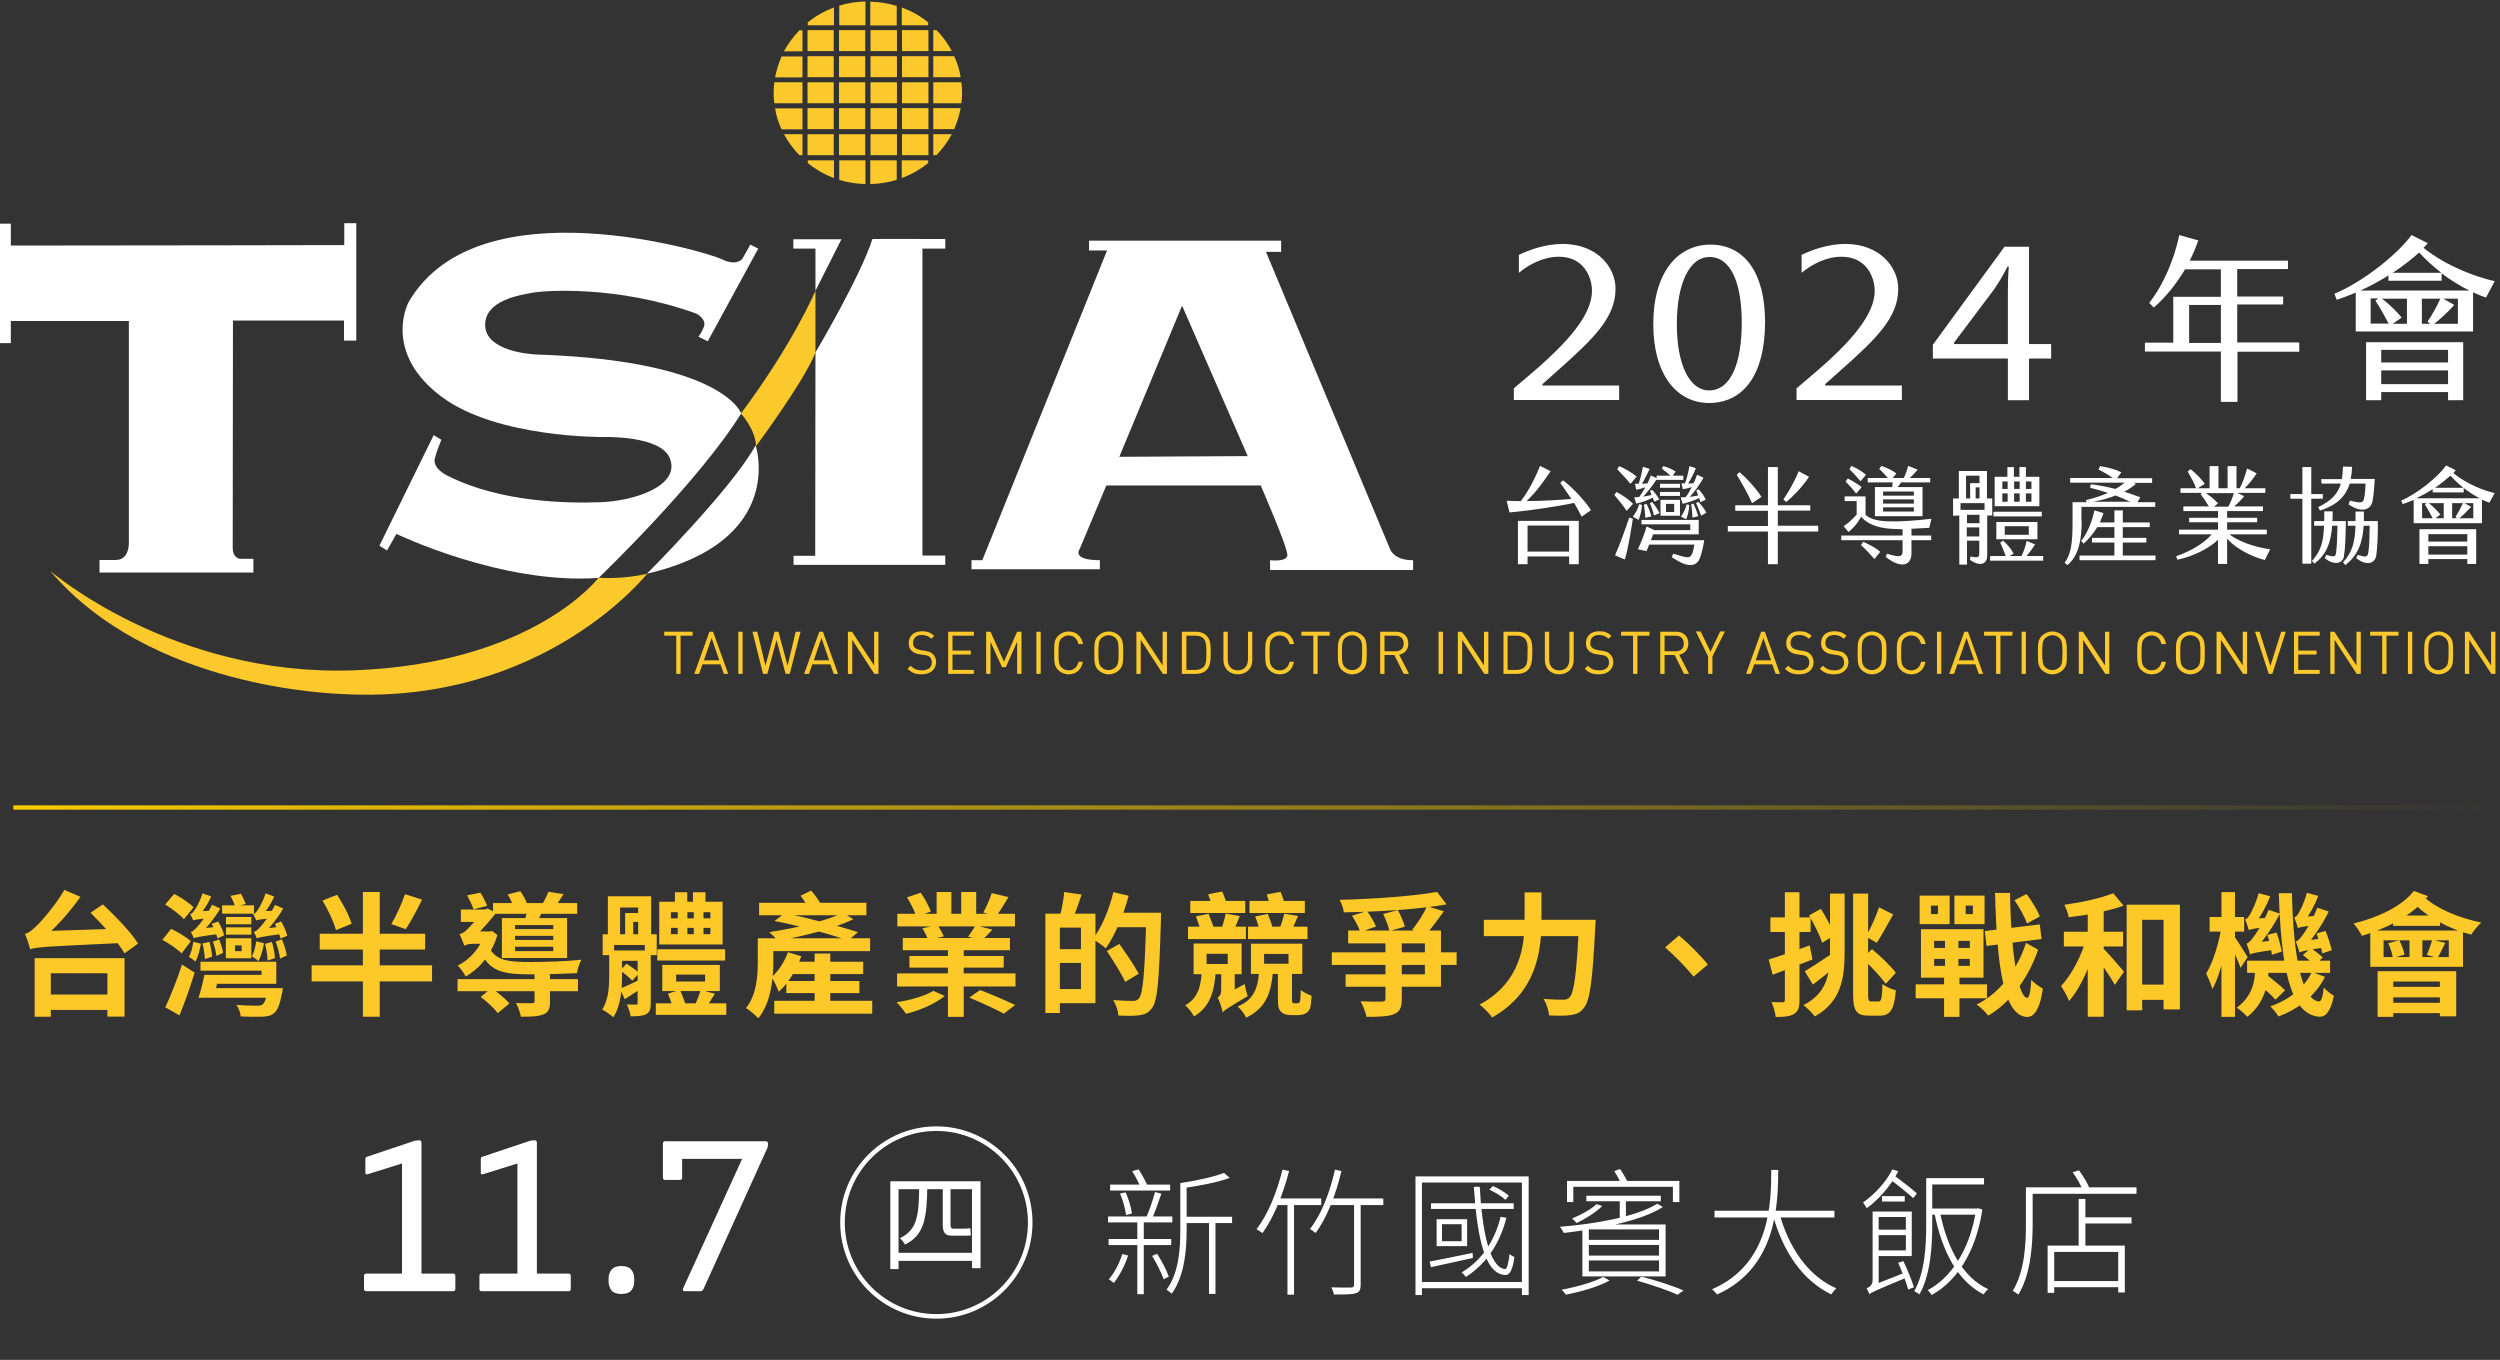 <svg width="546" height="297" viewBox="0 0 546 297" fill="none" xmlns="http://www.w3.org/2000/svg">
<rect x="0" y="0" width="546" height="297" fill="#333333" stroke="none"/>
<path d="M80 282C79.667 282 79.5 281.833 79.5 281.5V278.65C79.5 278.317 79.667 278.15 80 278.15H87.8V254.1L80.3 256.45C80.133 256.483 80 256.483 79.9 256.45C79.833 256.383 79.8 256.267 79.8 256.1V253.15C79.8 252.883 79.9 252.717 80.1 252.65L90.55 249.15C90.65 249.117 90.75 249.1 90.85 249.1C90.983 249.067 91.117 249.05 91.25 249.05H91.55C91.883 249.05 92.05 249.217 92.05 249.55V278.15H98.95C99.283 278.15 99.45 278.317 99.45 278.65V281.5C99.45 281.833 99.283 282 98.95 282H80ZM105.205 282C104.872 282 104.705 281.833 104.705 281.5V278.65C104.705 278.317 104.872 278.15 105.205 278.15H113.005V254.1L105.505 256.45C105.338 256.483 105.205 256.483 105.105 256.45C105.038 256.383 105.005 256.267 105.005 256.1V253.15C105.005 252.883 105.105 252.717 105.305 252.65L115.755 249.15C115.855 249.117 115.955 249.1 116.055 249.1C116.188 249.067 116.322 249.05 116.455 249.05H116.755C117.088 249.05 117.255 249.217 117.255 249.55V278.15H124.155C124.488 278.15 124.655 278.317 124.655 278.65V281.5C124.655 281.833 124.488 282 124.155 282H105.205ZM135.712 282.6C134.712 282.6 133.995 282.35 133.562 281.85C133.129 281.317 132.912 280.633 132.912 279.8V279.3C132.912 278.467 133.129 277.8 133.562 277.3C133.995 276.767 134.712 276.5 135.712 276.5C136.712 276.5 137.429 276.767 137.862 277.3C138.295 277.8 138.512 278.467 138.512 279.3V279.8C138.512 280.633 138.295 281.317 137.862 281.85C137.429 282.35 136.712 282.6 135.712 282.6ZM149.531 282C149.365 282 149.248 281.95 149.181 281.85C149.115 281.717 149.115 281.567 149.181 281.4L162.081 253.1H148.981V257.2C148.981 257.533 148.815 257.7 148.481 257.7H145.281C144.948 257.7 144.781 257.533 144.781 257.2V249.75C144.781 249.417 144.948 249.25 145.281 249.25H167.231C167.398 249.25 167.515 249.3 167.581 249.4C167.681 249.467 167.731 249.583 167.731 249.75V250C167.731 250.133 167.715 250.267 167.681 250.4C167.681 250.5 167.648 250.617 167.581 250.75L153.631 281.55C153.565 281.683 153.465 281.8 153.331 281.9C153.231 281.967 153.098 282 152.931 282H149.531Z" fill="white"/>
<circle cx="204.5" cy="267" r="20.5" stroke="white"/>
<path d="M194.445 257.994H214.149V276.978H212.277V259.722H196.245V277.17H194.445V257.994ZM195.405 273.618H213.333V275.37H195.405V273.618ZM200.757 259.074H202.533C202.413 265.962 201.933 269.73 197.637 271.818C197.445 271.386 196.917 270.738 196.533 270.426C200.373 268.602 200.685 265.41 200.757 259.074ZM205.893 259.386H207.597V267.282C207.597 268.074 207.693 268.338 208.197 268.338C208.581 268.338 210.141 268.338 210.525 268.338C210.909 268.338 211.581 268.314 211.917 268.242C211.941 268.722 211.989 269.322 212.061 269.778C211.749 269.874 211.149 269.874 210.573 269.874C210.117 269.874 208.341 269.874 207.957 269.874C206.277 269.874 205.893 269.106 205.893 267.234V259.386Z" fill="white"/>
<path d="M258.38 265.74H269.09V267.12H258.38V265.74ZM242.45 258.72H255.56V260.01H242.45V258.72ZM242.12 270.6H255.8V271.92H242.12V270.6ZM242 265.68H256.04V266.97H242V265.68ZM264.05 266.28H265.46V282.6H264.05V266.28ZM244.61 260.67L245.84 260.4C246.5 261.84 247.07 263.79 247.22 265.02L245.93 265.38C245.78 264.12 245.27 262.14 244.61 260.67ZM252.26 260.34L253.64 260.7C253.01 262.59 252.2 264.9 251.51 266.34L250.28 266.04C250.97 264.54 251.81 261.99 252.26 260.34ZM267.32 256.17L268.58 257.25C265.88 258.24 261.8 259.02 258.26 259.5C258.2 259.2 257.96 258.72 257.78 258.39C261.2 257.88 265.19 257.01 267.32 256.17ZM247.28 255.78L248.66 255.39C249.44 256.56 250.31 258.15 250.67 259.14L249.23 259.62C248.84 258.63 248.03 256.98 247.28 255.78ZM257.78 258.39H259.16V268.56C259.16 272.82 258.77 278.58 255.89 282.57C255.65 282.27 255.08 281.85 254.78 281.67C257.51 277.92 257.78 272.64 257.78 268.56V258.39ZM251.63 274.29L252.71 273.81C253.7 275.37 254.81 277.44 255.26 278.82L254.15 279.39C253.67 278.04 252.59 275.88 251.63 274.29ZM245.12 273.87L246.38 274.2C245.69 276.39 244.46 278.67 243.26 280.2C243.02 279.99 242.48 279.57 242.15 279.42C243.41 277.98 244.46 275.91 245.12 273.87ZM248.39 266.31H249.8V282.66H248.39V266.31ZM280.1 255.45L281.54 255.75C280.19 260.97 278.15 265.95 275.72 269.31C275.45 269.1 274.79 268.65 274.43 268.44C276.92 265.26 278.87 260.37 280.1 255.45ZM278.75 261.75H288.56V263.19H278.03L278.75 261.75ZM291.56 255.45L292.97 255.75C291.74 261 289.79 265.98 287.33 269.28C287.09 269.07 286.46 268.62 286.1 268.41C288.59 265.26 290.45 260.43 291.56 255.45ZM290.54 261.75H302.12V263.19H289.82L290.54 261.75ZM281.18 262.32H282.62V282.75H281.18V262.32ZM295.73 262.32H297.17V280.56C297.17 281.7 296.93 282.21 296.06 282.45C295.28 282.72 293.69 282.72 291.35 282.72C291.26 282.3 291.02 281.64 290.78 281.16C292.82 281.22 294.56 281.22 295.1 281.19C295.61 281.16 295.73 281.01 295.73 280.56V262.32ZM312.53 262.8H330.59V264.03H312.53V262.8ZM325.28 259.83L326.03 259.02C327.29 259.56 328.76 260.43 329.54 261.15L328.79 262.05C328.04 261.3 326.54 260.4 325.28 259.83ZM327.74 265.74L329 265.98C327.47 271.89 324.44 276.12 320.15 278.88C319.97 278.64 319.49 278.13 319.22 277.89C323.48 275.37 326.36 271.26 327.74 265.74ZM312.23 275.52C314.63 275.07 318.11 274.38 321.62 273.63L321.68 274.74C318.44 275.46 315.08 276.21 312.53 276.75L312.23 275.52ZM314.93 267.36V271.08H319.22V267.36H314.93ZM313.76 266.28H320.42V272.16H313.76V266.28ZM321.89 259.2H323.18C323.66 268.29 325.19 276.72 328.64 277.17C329.12 277.29 329.45 275.97 329.69 273.87C329.96 274.14 330.41 274.41 330.74 274.53C330.35 277.56 329.63 278.79 328.28 278.4C323.93 277.71 322.52 268.86 321.89 259.2ZM309.14 256.92H333.86V282.84H332.39V258.27H310.55V282.84H309.14V256.92ZM309.98 279.99H333.23V281.34H309.98V279.99ZM352.55 255.78L353.81 255.3C354.47 256.26 355.22 257.52 355.55 258.36L354.2 258.96C353.9 258.09 353.18 256.74 352.55 255.78ZM342.23 257.91H366.77V262.53H365.36V259.2H343.61V262.53H342.23V257.91ZM346.46 261.15H362.72V262.35H346.46V261.15ZM353.75 261.48H355.1V266.1L353.75 266.61V261.48ZM348.68 262.98L349.94 263.4C348.5 264.78 346.25 266.22 344.33 267.12C344.12 266.85 343.64 266.34 343.34 266.13C345.26 265.32 347.42 264.18 348.68 262.98ZM361.94 262.89L363.17 263.61C358.25 266.79 349.04 268.38 341.54 269.28C341.39 268.92 340.97 268.26 340.67 267.93C348.35 267.33 357.41 265.74 361.94 262.89ZM347 271.89V274.23H362.33V271.89H347ZM347 275.28V277.68H362.33V275.28H347ZM347 268.5V270.78H362.33V268.5H347ZM345.59 267.42H363.77V278.76H345.59V267.42ZM357.53 279.69L358.49 278.82C361.88 279.69 365.48 280.86 367.67 281.85L366.38 282.78C364.37 281.82 360.95 280.68 357.53 279.69ZM350.15 278.88L351.53 279.66C349.13 281.01 345.17 282.15 341.99 282.75C341.78 282.45 341.36 281.94 341.06 281.67C344.21 281.1 348.26 279.96 350.15 278.88ZM374.45 264.42H400.64V265.89H374.45V264.42ZM388.61 264.99C390.68 272.49 394.91 278.73 401.06 281.37C400.67 281.7 400.22 282.3 399.95 282.69C393.68 279.69 389.39 273.33 387.2 265.35L388.61 264.99ZM386.84 255.51H388.37C388.31 262.62 388.22 276.84 374.99 282.72C374.75 282.36 374.27 281.85 373.88 281.58C386.9 276 386.81 262.14 386.84 255.51ZM421.37 263.94H432.05V265.29H421.37V263.94ZM420.68 257.82H422V267.48C422 272.01 421.67 278.34 419.21 282.69C418.97 282.51 418.37 282.12 418.07 282C420.44 277.77 420.68 271.86 420.68 267.48V257.82ZM431.57 263.94H431.84L432.11 263.88L432.95 264.18C431.48 273.84 427.1 279.93 421.88 282.84C421.7 282.51 421.31 282.03 421.01 281.76C425.9 279.24 430.22 273.12 431.57 264.27V263.94ZM423.68 264.69C425.24 272.49 428.54 278.91 434.21 281.55C433.88 281.82 433.43 282.36 433.19 282.69C427.43 279.72 424.13 273.18 422.48 264.96L423.68 264.69ZM420.68 257.31H433.31V258.69H420.68V257.31ZM409.61 268.56H416.96V269.76H409.61V268.56ZM409.76 264.6H417.53V274.32H409.73V273.09H416.24V265.8H409.76V264.6ZM412.7 257.52L413.51 256.62C415.25 257.85 417.5 259.59 418.64 260.64L417.86 261.69C416.69 260.61 414.44 258.78 412.7 257.52ZM413.3 255.39L414.59 255.81C412.97 258.96 410.33 261.96 407.69 263.88C407.54 263.58 407.12 262.92 406.88 262.62C409.34 260.91 411.89 258.24 413.3 255.39ZM414.56 275.79L415.7 275.43C416.6 277.29 417.56 279.75 418.01 281.13L416.75 281.64C416.36 280.17 415.4 277.68 414.56 275.79ZM408.26 282.66C408.17 282.3 407.87 281.7 407.66 281.37C408.14 281.19 408.98 280.74 408.98 279.6V264.6H410.3V281.22C410.3 281.22 408.26 282.15 408.26 282.66ZM408.26 282.66L408.2 281.46L408.92 280.74L416.24 277.86C416.27 278.22 416.36 278.73 416.45 279C409.58 281.85 408.77 282.24 408.26 282.66ZM411.02 261.24H416V262.41H411.02V261.24ZM454.7 265.86H465.53V267.21H454.7V265.86ZM447.98 279.78H463.52V281.13H447.98V279.78ZM453.98 261.84H455.45V272.73H453.98V261.84ZM447.2 272.04H464.06V282.27H462.62V273.42H448.64V282.36H447.2V272.04ZM443 259.32H466.61V260.73H443V259.32ZM442.46 259.32H443.93V267.3C443.93 271.83 443.54 278.28 440.81 282.75C440.57 282.51 439.94 282.09 439.58 281.94C442.22 277.62 442.46 271.65 442.46 267.3V259.32ZM452.66 256.02L454.04 255.6C455 256.86 456.02 258.54 456.38 259.68L454.94 260.19C454.58 259.02 453.62 257.31 452.66 256.02Z" fill="white"/>
<path d="M9.276 217.207H25.255V220.571H9.276V217.207ZM7.565 209.261H27.198V222.021H23.457V212.567H11.103V222.05H7.565V209.261ZM19.774 199.343L22.471 197.516C25.139 200.01 28.619 203.606 30.156 206.071L27.198 208.217C25.806 205.752 22.471 202.011 19.774 199.343ZM6.608 207.318C6.434 206.622 5.854 204.882 5.448 203.954C6.26 203.78 6.927 203.229 7.884 202.301C8.899 201.373 12.06 197.835 14.061 194.355L17.57 195.863C14.989 199.575 11.683 203.113 8.667 205.549V205.665C8.667 205.665 6.608 206.68 6.608 207.318ZM6.608 207.318L6.55 204.592L8.899 203.374L26.734 202.794C26.763 203.751 26.908 205.172 27.053 205.926C10.349 206.738 8.174 206.767 6.608 207.318ZM49.354 200.271H54.893V201.866H49.354V200.271ZM49.354 202.533H54.893V204.128H49.354V202.533ZM45.294 215.815H59.62V217.903H45.294V215.815ZM48.513 197.719H55.473V199.546H48.513V197.719ZM51.326 206.477V207.724H52.776V206.477H51.326ZM49.325 204.911H54.893V209.29H49.325V204.911ZM45.642 212.915H57.126V211.987H43.786V210.044H60.345V214.858H45.642V212.915ZM44.656 212.915H47.846C47.469 214.655 47.005 216.569 46.599 217.903H43.351C43.844 216.511 44.308 214.568 44.656 212.915ZM58.518 215.815H61.766C61.766 215.815 61.708 216.627 61.563 217.033C61.128 219.382 60.606 220.658 59.823 221.296C59.098 221.876 58.286 222.021 57.126 222.05C56.169 222.079 54.4 222.079 52.573 221.992C52.515 221.238 52.138 220.165 51.645 219.469C53.385 219.614 55.299 219.643 56.053 219.643C56.633 219.643 56.981 219.614 57.3 219.411C57.764 219.092 58.17 218.077 58.489 216.163L58.518 215.815ZM36.072 197.545L38.044 195.225C39.494 195.979 41.35 197.197 42.278 198.154L40.161 200.764C39.349 199.778 37.522 198.444 36.072 197.545ZM35.463 205.259L37.377 202.852C38.827 203.548 40.741 204.679 41.669 205.578L39.668 208.217C38.827 207.347 36.913 206.042 35.463 205.259ZM36.101 219.991C37.174 217.729 38.653 214.046 39.755 210.653L42.51 212.422C41.553 215.525 40.364 218.918 39.204 221.76L36.101 219.991ZM46.251 201.75L47.672 201.257C48.223 202.214 48.803 203.49 48.948 204.273L47.498 204.94C47.295 204.099 46.773 202.765 46.251 201.75ZM46.483 205.665L47.846 205.172C48.252 206.1 48.629 207.318 48.716 208.13L47.266 208.768C47.179 207.927 46.86 206.651 46.483 205.665ZM42.22 205.694L43.873 206.1C43.641 207.521 43.235 209.029 42.684 210.015C42.365 209.696 41.669 209.203 41.263 208.971C41.785 208.043 42.046 206.854 42.22 205.694ZM42.191 200.996C42.104 200.706 41.756 200.01 41.524 199.633C41.901 199.575 42.162 199.256 42.452 198.821C42.8 198.415 43.786 196.675 44.221 195.109L46.135 195.776C45.468 197.342 44.337 199.053 43.264 200.242V200.271C43.264 200.271 42.191 200.735 42.191 200.996ZM42.191 200.996L42.133 199.575L43.264 199.024L46.512 198.879C46.367 199.372 46.222 200.097 46.193 200.532C43.351 200.706 42.626 200.851 42.191 200.996ZM42.307 204.911C42.249 204.621 41.901 203.896 41.669 203.519C42.133 203.432 42.51 203.055 43.032 202.475C43.612 201.924 45.352 199.691 46.309 197.603L48.107 198.415C46.947 200.416 45.265 202.562 43.583 204.099V204.157C43.583 204.157 42.307 204.621 42.307 204.911ZM42.307 204.911L42.191 203.432L43.206 202.881L47.556 202.388C47.643 202.852 47.788 203.577 47.962 203.954C43.641 204.505 42.829 204.708 42.307 204.911ZM44.221 206.071L45.729 205.694C46.048 206.738 46.28 208.072 46.309 208.942L44.743 209.464C44.714 208.565 44.511 207.173 44.221 206.071ZM50.369 195.66L52.631 195.196C53.008 195.863 53.472 196.849 53.675 197.429L51.326 198.009C51.181 197.371 50.746 196.385 50.369 195.66ZM60.026 201.779L61.418 201.257C61.969 202.243 62.549 203.548 62.752 204.36L61.273 204.969C61.07 204.128 60.548 202.794 60.026 201.779ZM60.2 205.665L61.563 205.143C62.056 206.274 62.491 207.753 62.636 208.681L61.157 209.348C61.07 208.362 60.664 206.825 60.2 205.665ZM55.966 205.578L57.648 206.013C57.416 207.405 56.981 208.913 56.459 209.928C56.14 209.58 55.444 209.116 55.009 208.855C55.531 207.956 55.792 206.738 55.966 205.578ZM55.966 201.025C55.85 200.735 55.531 200.01 55.299 199.633C55.647 199.575 55.908 199.285 56.227 198.821C56.546 198.415 57.532 196.704 57.996 195.109L59.881 195.805C59.243 197.342 58.112 199.053 57.01 200.242V200.271C57.01 200.271 55.966 200.735 55.966 201.025ZM55.966 201.025L55.879 199.604L57.01 199.024L60.229 198.879C60.084 199.401 59.968 200.126 59.968 200.532C57.097 200.735 56.372 200.851 55.966 201.025ZM56.082 204.94C55.995 204.621 55.647 203.896 55.415 203.519C55.908 203.432 56.285 203.055 56.807 202.475C57.358 201.953 59.098 199.72 60.055 197.632L61.853 198.415C60.693 200.445 59.04 202.562 57.329 204.099V204.157C57.329 204.157 56.082 204.621 56.082 204.94ZM56.082 204.94L55.937 203.432L56.952 202.881L61.331 202.388C61.389 202.881 61.563 203.577 61.708 203.954C57.416 204.534 56.575 204.708 56.082 204.94ZM57.88 206.129L59.388 205.723C59.736 206.883 60.026 208.333 60.026 209.261L58.431 209.783C58.431 208.826 58.199 207.289 57.88 206.129ZM70.437 196.675L73.627 195.428C74.903 197.371 76.295 199.981 76.788 201.75L73.366 203.142C72.931 201.431 71.655 198.705 70.437 196.675ZM88.446 195.283L92.187 196.472C91.056 198.821 89.693 201.286 88.62 202.939L85.459 201.808C86.503 200.097 87.75 197.371 88.446 195.283ZM69.828 203.925H92.854V207.376H69.828V203.925ZM68.059 210.827H94.362V214.336H68.059V210.827ZM79.253 194.819H82.936V222.05H79.253V194.819ZM99.93 213.843H126.233V216.482H99.93V213.843ZM107.673 197.226H126.059V199.575H107.673V197.226ZM116.75 212.77H120.114V218.744C120.114 220.31 119.824 221.093 118.635 221.557C117.475 222.021 115.938 222.05 113.763 222.05C113.618 221.151 113.125 219.904 112.69 219.063C114.111 219.121 115.735 219.092 116.199 219.092C116.605 219.092 116.75 219.005 116.75 218.657V212.77ZM104.976 217.729L107.354 215.815C108.717 216.743 110.428 218.164 111.269 219.15L108.717 221.267C107.992 220.281 106.339 218.744 104.976 217.729ZM110.892 195.341L113.647 194.645C114.227 195.457 114.865 196.617 115.126 197.4L112.197 198.212C111.994 197.429 111.414 196.24 110.892 195.341ZM112.487 204.389V205.288H120.839V204.389H112.487ZM112.487 206.767V207.724H120.839V206.767H112.487ZM112.487 202.04V202.91H120.839V202.04H112.487ZM109.616 200.503H123.855V209.232H109.616V200.503ZM115.271 198.183L118.722 198.415C118.258 199.517 117.794 200.445 117.417 201.17L114.662 200.822C114.894 199.981 115.184 198.908 115.271 198.183ZM119.795 194.761L123.072 195.283C122.376 196.443 121.68 197.429 121.129 198.154L118.374 197.603C118.867 196.762 119.476 195.573 119.795 194.761ZM102.018 195.544L104.918 194.964C105.498 195.834 106.078 197.052 106.397 197.835L103.439 198.589C103.149 197.777 102.54 196.472 102.018 195.544ZM100.655 198.647H106.6V201.344H100.655V198.647ZM106.803 206.825C108.195 209.812 111.066 210.102 115.822 210.102C119.012 210.102 123.739 209.957 126.987 209.609C126.552 210.276 126.146 211.668 126.001 212.538C123.043 212.683 119.215 212.799 115.822 212.799C109.848 212.799 106.774 212.132 104.947 207.695L106.803 206.825ZM105.846 203.432H107.006L107.499 203.345L108.63 204.215C107.354 208.478 104.715 211.581 101.699 213.263C101.38 212.596 100.51 211.349 99.959 210.885C102.656 209.551 104.918 207.028 105.846 203.896V203.432ZM101.38 206.593V204.099L102.627 203.432H106.832L106.803 206.129H103.149C102.482 206.129 101.612 206.332 101.38 206.593ZM101.38 206.564C101.206 205.897 100.655 204.563 100.365 204.012C100.771 203.896 101.264 203.722 101.786 203.229C102.54 202.562 104.802 200.01 105.643 198.85V198.734L106.484 198.415L108.369 199.372C107.151 200.88 104.976 203.403 103.468 204.853C103.468 204.853 101.38 205.868 101.38 206.564ZM143.546 207.318H158.365V209.783H143.546V207.318ZM143.227 219.121H158.626V221.644H143.227V219.121ZM147.403 194.877H150.1V198.676H147.403V194.877ZM151.347 194.877H154.073V198.676H151.347V194.877ZM146.533 202.649V204.012H155.146V202.649H146.533ZM146.533 199.227V200.561H155.146V199.227H146.533ZM143.981 196.936H157.814V206.274H143.981V196.936ZM147.664 212.857V214.365H153.986V212.857H147.664ZM144.648 210.74H157.205V216.453H144.648V210.74ZM153.029 216.192L156.132 217.033C155.291 218.338 154.508 219.672 153.899 220.513L151.666 219.73C152.159 218.715 152.739 217.236 153.029 216.192ZM145.895 217.004L148.505 216.192C148.969 217.236 149.491 218.599 149.752 219.469L147.026 220.397C146.823 219.498 146.33 218.048 145.895 217.004ZM148.012 198.212H150.129V205.375H148.012V198.212ZM151.521 198.212H153.638V205.375H151.521V198.212ZM134.353 207.579H140.791V209.841H134.353V207.579ZM139.254 207.579H142.125V219.092C142.125 220.339 141.922 221.064 141.11 221.499C140.327 221.905 139.254 221.963 137.746 221.963C137.63 221.209 137.253 220.107 136.905 219.382C137.746 219.411 138.616 219.411 138.877 219.411C139.167 219.411 139.254 219.324 139.254 219.034V207.579ZM132.758 195.747H142.212V205.114H139.37V198.212H135.426V205.114H132.758V195.747ZM131.627 204.041H143.43V208.594H140.82V206.39H134.121V208.594H131.627V204.041ZM136.528 199.401H141.255V201.344H138.297V204.824H136.528V199.401ZM133.048 207.579H135.861V213.089C135.861 215.873 135.6 219.701 133.947 222.166C133.425 221.673 132.178 220.803 131.511 220.484C132.932 218.338 133.048 215.351 133.048 213.06V207.579ZM135.397 215.931C136.731 215.409 138.587 214.51 140.53 213.582L141.052 215.264C139.428 216.308 137.891 217.294 136.441 218.222L135.397 215.931ZM135.426 211.929L136.847 210.479C137.833 211.117 138.993 211.929 139.602 212.509L138.094 214.191C137.543 213.582 136.354 212.567 135.426 211.929ZM167.239 204.911H190.033V207.724H167.239V204.911ZM165.789 197.168H189.221V199.894H165.789V197.168ZM172.053 210.044H188.525V212.741H172.053V210.044ZM171.734 214.249H187.684V216.888H171.734V214.249ZM169.095 218.57H190.497V221.383H169.095V218.57ZM177.911 208.246H181.333V220.513H177.911V208.246ZM165.499 204.911H168.892V210.16C168.892 213.785 168.341 219.092 165.615 222.398C165.093 221.789 163.643 220.571 162.918 220.165C165.267 217.265 165.499 213.147 165.499 210.102V204.911ZM172.082 207.956L175.011 208.855C173.938 211.784 172.169 214.771 170.081 216.598C169.849 215.931 169.037 214.162 168.515 213.408C170.023 212.074 171.328 210.073 172.082 207.956ZM169.153 201.141L171.386 199.459C176.635 200.503 183.334 202.272 187.394 203.577L185.219 205.404C181.391 204.041 174.605 202.185 169.153 201.141ZM184.088 199.343L186.379 200.764C182 202.881 175.185 204.505 169.907 205.462C169.443 204.911 168.544 204.041 167.993 203.577C173.474 202.765 180.521 201.141 184.088 199.343ZM174.837 195.631L177.157 194.5C178.027 195.515 179.042 196.907 179.477 197.864L176.983 199.14C176.606 198.183 175.678 196.704 174.837 195.631ZM195.92 212.596H221.788V215.438H195.92V212.596ZM195.978 199.575H221.672V202.33H195.978V199.575ZM197.167 204.853H220.57V207.521H197.167V204.853ZM198.617 208.797H219.207V211.32H198.617V208.797ZM207.027 206.158H210.478V222.079H207.027V206.158ZM204.562 194.819H207.781V200.938H204.562V194.819ZM209.927 194.819H213.204V200.735H209.927V194.819ZM216.597 195.051L220.251 195.921C219.294 197.516 218.337 199.082 217.583 200.155L214.741 199.285C215.437 198.096 216.191 196.327 216.597 195.051ZM213.03 202.098L216.713 203.026C215.872 204.012 215.031 204.824 214.393 205.433L211.435 204.563C211.986 203.809 212.682 202.794 213.03 202.098ZM198.095 195.979L201.082 194.964C201.952 196.211 202.909 197.951 203.286 199.082L200.154 200.213C199.806 199.082 198.907 197.313 198.095 195.979ZM201.459 202.736L204.765 202.011C205.258 202.765 205.838 203.809 206.128 204.505L202.706 205.317C202.503 204.65 201.952 203.548 201.459 202.736ZM203.837 216.395L206.331 217.526C204.33 219.179 200.85 220.716 197.863 221.412C197.399 220.658 196.471 219.527 195.804 218.889C198.704 218.483 202.097 217.497 203.837 216.395ZM211.696 217.874L214.045 216.221C216.394 217.12 219.845 218.57 221.701 219.498L219.236 221.383C217.554 220.455 214.161 218.889 211.696 217.874ZM230.343 199.546H239.246V219.092H230.343V216.018H236.085V202.591H230.343V199.546ZM228.313 199.546H231.474V221.238H228.313V199.546ZM230.198 207.289H237.622V210.305H230.198V207.289ZM232.431 194.819L236.23 195.37C235.563 197.342 234.838 199.401 234.258 200.764L231.474 200.155C231.88 198.647 232.286 196.414 232.431 194.819ZM243.074 199.343H251.542V202.504H243.074V199.343ZM250.353 199.343H253.572C253.572 199.343 253.572 200.474 253.543 200.909C253.166 213.959 252.818 218.57 251.629 220.107C250.817 221.238 250.005 221.557 248.816 221.731C247.714 221.905 245.945 221.876 244.263 221.789C244.205 220.832 243.741 219.353 243.103 218.425C244.988 218.57 246.728 218.599 247.453 218.599C248.033 218.599 248.352 218.483 248.729 218.077C249.657 217.091 250.034 212.103 250.353 200.01V199.343ZM243.161 194.848L246.496 195.631C245.365 199.923 243.48 204.331 241.508 207.115C240.87 206.535 239.449 205.549 238.637 205.085C240.58 202.649 242.233 198.705 243.161 194.848ZM241.74 207.695L244.466 206.158C245.887 208.159 247.801 210.943 248.7 212.654L245.742 214.452C244.959 212.683 243.132 209.841 241.74 207.695ZM272.886 196.762H284.979V199.401H272.886V196.762ZM272.567 202.388H285.559V205.085H272.567V202.388ZM274.133 200.155L276.888 199.604C277.323 200.677 277.845 202.098 278.048 203.026L275.206 203.722C275.032 202.765 274.568 201.257 274.133 200.155ZM280.484 199.546L283.5 200.039C282.891 201.402 282.34 202.736 281.876 203.664L279.353 203.142C279.759 202.098 280.252 200.59 280.484 199.546ZM275.003 212.132H278.019C277.642 216.598 276.627 220.136 272.161 222.253C271.813 221.499 270.972 220.368 270.305 219.817C274.075 218.251 274.713 215.525 275.003 212.132ZM279.092 212.132H282.166V218.222C282.166 218.628 282.195 218.86 282.253 218.976C282.34 219.063 282.456 219.121 282.63 219.121C282.804 219.121 283.065 219.121 283.239 219.121C283.413 219.121 283.616 219.092 283.703 219.005C283.819 218.947 283.906 218.802 283.964 218.425C284.022 218.077 284.051 217.236 284.08 216.221C284.631 216.685 285.704 217.207 286.458 217.468C286.4 218.599 286.284 219.817 286.081 220.281C285.849 220.803 285.501 221.18 285.008 221.383C284.631 221.615 283.906 221.702 283.413 221.702C282.949 221.702 282.224 221.702 281.818 221.702C281.122 221.702 280.281 221.499 279.817 221.006C279.295 220.513 279.092 219.933 279.092 218.106V212.132ZM276.656 195.341L279.672 194.79C280.078 195.689 280.455 196.907 280.658 197.661L277.526 198.386C277.381 197.574 276.975 196.298 276.656 195.341ZM259.952 196.762H271.958V199.401H259.952V196.762ZM259.459 202.388H272.103V205.085H259.459V202.388ZM261.199 200.126L263.954 199.575C264.418 200.648 264.94 202.098 265.201 203.026L262.301 203.722C262.127 202.765 261.634 201.257 261.199 200.126ZM267.695 199.517L270.769 200.068C270.218 201.431 269.667 202.765 269.232 203.693L266.651 203.171C267.028 202.127 267.492 200.59 267.695 199.517ZM262.475 212.219H265.52C265.201 216.366 264.389 219.846 260.764 221.992C260.387 221.238 259.517 220.078 258.85 219.556C261.75 217.961 262.243 215.293 262.475 212.219ZM263.867 195.312L266.912 194.703C267.347 195.602 267.753 196.82 267.985 197.574L264.795 198.328C264.65 197.516 264.215 196.24 263.867 195.312ZM267.028 221.093L266.506 218.396L267.289 217.41L271.842 214.916C271.958 215.757 272.277 216.946 272.509 217.555C268.275 220.049 267.463 220.6 267.028 221.093ZM263.519 208.304V210.537H268.13V208.304H263.519ZM260.677 206.071H271.175V212.77H260.677V206.071ZM267.028 221.093C266.854 220.252 266.39 218.657 265.926 217.845C266.361 217.613 266.709 217.207 266.709 216.134V212.219H269.667V218.918C269.667 218.918 267.028 220.223 267.028 221.093ZM276.076 208.333V210.479H281.412V208.333H276.076ZM273.205 206.1H284.428V212.712H273.205V206.1ZM302.582 204.07H306.149V218.193C306.149 220.078 305.714 221.006 304.351 221.528C303.017 222.021 301.103 222.079 298.464 222.079C298.261 221.093 297.652 219.614 297.159 218.686C299.015 218.773 301.19 218.773 301.799 218.744C302.379 218.715 302.582 218.599 302.582 218.106V204.07ZM294.433 203.229H314.704V215.496H311.195V206.042H294.433V203.229ZM290.866 207.985H318.126V210.74H290.866V207.985ZM293.882 212.799H312.326V215.496H293.882V212.799ZM313.863 194.79L315.922 197.516C309.774 198.618 300.929 199.14 293.476 199.256C293.447 198.444 292.954 197.255 292.577 196.53C299.972 196.327 308.527 195.747 313.863 194.79ZM295.274 199.981L298.551 198.966C299.334 200.01 300.146 201.431 300.523 202.359L297.101 203.548C296.782 202.591 295.999 201.083 295.274 199.981ZM302.089 199.604L305.279 198.763C305.917 199.894 306.584 201.402 306.816 202.388L303.452 203.345C303.249 202.33 302.64 200.764 302.089 199.604ZM311.688 197.922L315.342 199.024C314.037 200.851 312.587 202.794 311.427 204.099L308.411 203.084C309.542 201.721 310.934 199.517 311.688 197.922ZM324.071 200.88H346.285V204.447H324.071V200.88ZM344.864 200.88H348.489C348.489 200.88 348.46 202.069 348.402 202.562C347.822 214.162 347.242 218.57 345.937 220.107C345.096 221.209 344.255 221.528 342.979 221.702C341.877 221.876 340.079 221.847 338.31 221.76C338.252 220.745 337.759 219.179 337.092 218.164C338.948 218.309 340.659 218.338 341.442 218.338C342.022 218.338 342.37 218.222 342.776 217.845C343.791 216.859 344.371 212.277 344.864 201.576V200.88ZM332.974 194.906H336.657V200.88C336.657 207.463 335.729 216.656 325.869 222.224C325.318 221.383 324.013 220.02 323.143 219.411C332.162 214.51 332.974 206.477 332.974 200.88V194.906ZM369.891 213.292C368.122 211.146 365.686 208.652 363.656 206.912L366.701 204.302C368.731 205.984 371.544 208.826 372.994 210.653L369.891 213.292ZM386.276 209.551C388.567 208.884 391.96 207.666 395.237 206.477L395.846 209.551C392.888 210.711 389.698 211.929 387.146 212.886L386.276 209.551ZM386.653 200.358H395.44V203.548H386.653V200.358ZM389.814 194.877H393.004V218.396C393.004 220.02 392.714 220.919 391.815 221.441C390.945 221.992 389.698 222.108 387.813 222.108C387.726 221.238 387.32 219.817 386.914 218.86C387.958 218.918 388.973 218.918 389.321 218.889C389.669 218.889 389.814 218.802 389.814 218.396V194.877ZM399.674 195.167H402.864V207.869C402.864 213.669 402.11 218.802 396.339 221.992C395.817 221.238 394.628 220.078 393.874 219.527C399.036 216.859 399.674 212.741 399.674 207.84V195.167ZM404.72 195.167H407.997V217.149C407.997 218.512 408.113 218.715 408.693 218.715C408.954 218.715 410.027 218.715 410.346 218.715C410.897 218.715 411.042 217.874 411.129 214.916C411.883 215.496 413.13 216.076 414.058 216.279C413.739 220.281 412.898 221.818 410.636 221.818C410.085 221.818 408.606 221.818 408.084 221.818C405.474 221.818 404.72 220.774 404.72 217.12V195.167ZM395.092 199.923L397.673 198.502C398.862 200.329 400.109 202.707 400.66 204.273L397.963 205.897C397.441 204.273 396.194 201.779 395.092 199.923ZM406.75 209.348L408.838 207.289C410.752 208.855 412.956 211.001 414.058 212.451L411.854 214.858C410.81 213.408 408.606 211.001 406.75 209.348ZM394.164 212.132C395.527 211.32 397.586 209.957 399.616 208.594L400.747 211.233C399.181 212.538 397.441 213.901 395.933 215.032L394.164 212.132ZM410.375 198.154L413.478 199.72C412.231 201.866 410.955 204.331 409.882 205.897L407.504 204.563C408.49 202.852 409.737 200.155 410.375 198.154ZM421.714 197.777V199.633H423.251V197.777H421.714ZM419.249 195.602H425.803V201.837H419.249V195.602ZM429.312 197.777V199.633H430.878V197.777H429.312ZM426.847 195.602H433.43V201.837H426.847V195.602ZM433.488 203.345L445.494 201.895L445.871 205.085L433.865 206.593L433.488 203.345ZM439.955 196.617L442.594 195.254C443.725 196.762 445.001 198.792 445.494 200.155L442.681 201.692C442.246 200.329 441.057 198.183 439.955 196.617ZM422.41 209.435V210.943H430.211V209.435H422.41ZM422.41 205.491V207.028H430.211V205.491H422.41ZM419.539 202.939H433.198V213.524H419.539V202.939ZM418.379 214.974H433.952V218.019H418.379V214.974ZM424.788 203.809H427.717V212.451H427.949V222.079H424.585V212.451H424.788V203.809ZM435.721 195.022H438.998C439.143 207.347 440.68 217.787 442.739 217.932C443.174 217.961 443.493 216.598 443.638 213.988C444.218 214.713 445.639 215.612 446.161 215.931C445.436 221.006 443.957 222.137 442.71 222.108C437.577 221.876 436.127 211.03 435.721 195.022ZM442.478 205.926L445.117 207.405C443.174 213.292 439.143 219.005 434.213 221.818C433.633 221.006 432.56 219.991 431.69 219.382C436.794 216.946 440.68 211.581 442.478 205.926ZM465.707 215.032H474.378V218.367H465.707V215.032ZM464.46 197.574H476.089V220.455H472.522V200.88H467.853V220.658H464.46V197.574ZM455.963 197.719H459.443V222.05H455.963V197.719ZM450.743 203.49H463.677V206.709H450.743V203.49ZM455.731 204.708L458.051 205.491C456.804 210.189 454.542 215.67 451.874 218.628C451.526 217.613 450.714 216.25 450.134 215.351C452.541 212.799 454.745 208.42 455.731 204.708ZM461.531 195.08L463.793 197.806C460.371 199.024 455.76 199.865 451.816 200.329C451.671 199.546 451.236 198.357 450.859 197.603C454.658 197.081 458.892 196.153 461.531 195.08ZM459.124 206.883C460.023 207.724 463.184 211.349 463.88 212.219L461.879 215.09C460.922 213.321 458.602 210.015 457.471 208.536L459.124 206.883ZM482.585 200.271H490.125V203.461H482.585V200.271ZM485.166 194.848H488.124V222.079H485.166V194.848ZM485.166 202.446L486.732 203.2C486.152 207.666 484.818 213.147 483.194 216.018C482.904 215.032 482.266 213.495 481.831 212.596C483.31 210.276 484.615 205.926 485.166 202.446ZM488.008 204.563C488.559 205.259 490.444 208.304 490.879 209.029L489.342 211.378C488.849 209.899 487.457 206.999 486.819 205.81L488.008 204.563ZM490.763 209.812H508.888V212.48H490.763V209.812ZM493.228 214.858L495.229 213.031C496.447 213.988 498.187 215.38 499.057 216.279L496.969 218.338C496.157 217.41 494.475 215.902 493.228 214.858ZM502.943 208.565L504.712 207.057C505.553 207.666 506.713 208.536 507.293 209.116L505.495 210.798C504.915 210.189 503.813 209.232 502.943 208.565ZM504.915 212.277L507.786 213.35C505.756 217.381 502.102 220.31 497.636 221.992C497.288 221.412 496.447 220.339 495.838 219.788C500.043 218.338 503.291 215.67 504.915 212.277ZM497.694 195.08H500.565C500.826 208.42 502.624 218.251 506.423 218.715C506.974 218.773 507.293 217.729 507.525 215.67C508.047 216.337 509.178 217.178 509.729 217.468C508.975 221.151 507.786 222.137 506.51 222.05C499.985 221.528 498.187 210.769 497.694 195.08ZM495.2 204.186L497.201 203.664C497.694 205.027 498.158 206.796 498.332 207.84L496.186 208.507C496.041 207.405 495.635 205.578 495.2 204.186ZM491.14 203.142C490.995 202.62 490.618 201.431 490.328 200.793C490.676 200.706 491.053 200.329 491.372 199.778C491.691 199.227 492.764 197.139 493.286 195.08L495.809 195.747C494.968 197.98 493.605 200.358 492.474 201.808V201.866C492.474 201.866 491.14 202.649 491.14 203.142ZM491.14 203.142L491.082 201.373L492.184 200.677L495.983 200.387C495.635 201.025 495.287 201.953 495.142 202.446C492.271 202.765 491.517 202.939 491.14 203.142ZM491.43 208.449C491.314 207.956 490.908 206.709 490.647 206.071C491.111 205.955 491.575 205.462 492.097 204.737C492.648 204.041 494.446 201.344 495.461 198.705L497.926 199.546C496.447 202.388 494.475 205.259 492.677 207.144V207.173C492.677 207.173 491.43 207.985 491.43 208.449ZM491.43 208.449L491.343 206.564L492.329 205.868L496.447 205.404C496.534 206.013 496.766 206.912 496.94 207.405C492.677 207.985 491.865 208.188 491.43 208.449ZM505.93 203.867L507.902 203.316C508.453 204.65 509.004 206.448 509.265 207.521L507.177 208.217C506.974 207.115 506.423 205.23 505.93 203.867ZM501.87 202.707C501.725 202.185 501.348 201.025 501.058 200.358C501.406 200.3 501.754 199.923 502.044 199.401C502.334 198.879 503.349 196.907 503.813 194.993L506.307 195.66C505.524 197.777 504.248 200.01 503.175 201.373V201.431C503.175 201.431 501.87 202.214 501.87 202.707ZM501.87 202.707L501.841 200.938L502.885 200.242L506.626 199.981C506.307 200.59 505.959 201.547 505.814 202.04C502.972 202.33 502.247 202.504 501.87 202.707ZM502.189 208.014C502.073 207.521 501.667 206.274 501.406 205.636C501.87 205.491 502.305 205.027 502.827 204.302C503.378 203.606 505.118 200.88 506.104 198.241L508.598 199.082C507.206 201.924 505.234 204.824 503.465 206.709V206.738C503.465 206.738 502.189 207.55 502.189 208.014ZM502.189 208.014L502.102 206.158L503.088 205.462L507.148 204.969C507.264 205.578 507.496 206.419 507.67 206.912C503.436 207.579 502.653 207.782 502.189 208.014ZM492.503 210.74H495.432V211.9C495.432 215.003 494.475 219.208 490.821 222.079C490.357 221.499 489.139 220.455 488.501 220.078C491.923 217.584 492.503 214.249 492.503 211.813V210.74ZM520.575 205.375V209.029H534.814V205.375H520.575ZM517.675 203.229H537.917V211.146H517.675V203.229ZM522.663 199.952H532.9V202.214H522.663V199.952ZM526.23 203.954H529.043V210.073H526.23V203.954ZM521.59 206.013L523.997 205.346C524.519 206.332 524.983 207.608 525.157 208.478L522.605 209.232C522.489 208.362 522.083 206.999 521.59 206.013ZM531.189 205.23L534.06 205.926C533.451 207.173 532.842 208.391 532.378 209.203L530 208.565C530.435 207.608 530.957 206.187 531.189 205.23ZM519.27 212.103H536.438V221.963H532.871V214.365H522.692V222.079H519.27V212.103ZM521.242 215.525H534.35V217.816H521.242V215.525ZM521.242 219.005H534.35V221.267H521.242V219.005ZM527.187 194.587L530.261 195.718C527.042 199.807 521.503 202.678 515.848 204.389C515.5 203.693 514.601 202.301 514.021 201.692C519.386 200.387 524.548 197.951 527.187 194.587ZM529.478 195.921C532.059 198.415 537.076 200.503 541.919 201.489C541.194 202.098 540.208 203.345 539.715 204.128C534.843 202.881 529.884 200.213 526.897 196.965L529.478 195.921Z" fill="#FCC929"/>
<line x1="2.896" y1="176.36" x2="545.104" y2="176.36" stroke="url(#paint0_linear_59_1421)" stroke-width="0.948"/>
<path fill-rule="evenodd" clip-rule="evenodd" d="M161.82 90.304C161.82 90.304 164.97 93.712 165.128 97.425C165.128 97.425 175.734 83.132 178.096 76.977V63.498C178.096 63.498 173.266 74.993 161.82 90.304Z" fill="#FCC92C"/>
<path fill-rule="evenodd" clip-rule="evenodd" d="M10.973 124.689C10.973 124.689 37.593 147.732 77.025 146.409C116.456 145.036 130.737 126.165 130.737 126.165C130.737 126.165 135.777 126.622 141.343 125.3C141.343 125.3 118.818 153.886 75.187 151.597C72.772 151.496 32.711 150.377 10.973 124.689Z" fill="#FCC92C"/>
<path fill-rule="evenodd" clip-rule="evenodd" d="M75.187 53.528C75.187 53.528 26.095 53.63 2.363 53.63C2.363 52.002 2.363 50.425 2.363 48.848C1.575 48.848 0.788 48.848 0 48.848C0 54.85 0 74.942 0 74.942H2.363V70.11H28.143V88.371V106.632V118.636C28.143 118.636 28.248 122.299 25.307 122.299C24.1 122.299 22.945 122.299 21.737 122.299C21.737 123.214 21.737 124.13 21.737 125.045C32.92 125.045 44.104 125.045 55.34 125.045C55.34 124.028 55.34 123.062 55.34 122.044C54.553 122.044 52.505 122.044 52.505 122.044C52.505 122.044 50.825 122.044 50.825 119.603C50.825 118.992 50.877 75.248 50.877 70.008C59.173 70.008 75.134 70.008 75.134 70.008V74.383H77.812C77.812 74.383 77.812 57.292 77.812 48.747C76.919 48.747 76.079 48.747 75.187 48.747C75.187 50.171 75.187 51.646 75.187 53.07" fill="white"/>
<path fill-rule="evenodd" clip-rule="evenodd" d="M152.526 73.518L154.574 74.535L165.6 54.291L163.868 53.426L162.187 56.427C162.187 56.427 161.032 58.309 157.567 56.58C154.732 55.156 104.747 39.947 89.416 65.685C88.313 67.465 84.375 77.689 96.504 86.692C108.632 95.696 131.735 95.441 131.735 95.441C131.735 95.441 144.441 95.034 146.331 100.172C148.589 106.225 138.298 109.429 131.21 109.684C124.121 109.938 109.42 109.786 97.817 103.936C95.769 102.919 94.614 101.545 94.981 100.07C95.349 98.544 96.399 96.052 96.399 96.052L94.719 95.034L82.853 119.196L84.533 120.213L86.58 116.602C86.58 116.602 109.578 127.741 130.737 126.215C130.737 126.215 152.422 105.462 161.872 90.304C161.872 90.304 158.145 78.808 117.453 77.435C115.406 77.384 106.112 76.57 105.955 71.077C105.85 65.583 113.515 64.464 116.141 63.955C118.713 63.447 134.727 62.226 152.054 68.482C152.054 68.482 154.364 69.602 153.734 71.382C153.052 73.01 152.526 73.518 152.526 73.518Z" fill="white"/>
<path fill-rule="evenodd" clip-rule="evenodd" d="M141.29 125.3C141.29 125.3 159.877 106.683 165.023 97.272C165.075 97.272 171.901 118.178 141.29 125.3Z" fill="white"/>
<path fill-rule="evenodd" clip-rule="evenodd" d="M173.266 52.256H183.767L178.096 63.498V54.291H173.266V52.256Z" fill="white"/>
<path fill-rule="evenodd" clip-rule="evenodd" d="M178.096 76.977C178.096 76.977 187.81 60.598 190.54 52.205C190.54 52.154 206.449 52.205 206.449 52.205V54.291H201.461V121.332H206.449V123.367H173.318V121.383H178.044L178.096 76.977Z" fill="white"/>
<path fill-rule="evenodd" clip-rule="evenodd" d="M303.583 119.908L276.49 55.003H279.798V52.562H237.847V54.698H241.785L214.535 122.349H212.172V124.333H240.21V122.349C233.909 122.349 235.799 119.908 235.799 119.908L241.627 106.022H275.335C275.335 106.022 281.321 119.755 281.163 121.281C281.006 122.807 277.383 122.349 277.383 122.349V124.486H308.623V122.349C304.37 122.4 303.583 119.908 303.583 119.908ZM244.462 99.765L258.166 66.753L272.5 99.612L244.462 99.765Z" fill="white"/>
<path d="M195.895 12.276H190.12V16.854H195.895V12.276Z" fill="#FCC92C"/>
<path d="M195.895 6.579H190.12V11.156H195.895V6.579Z" fill="#FCC92C"/>
<path d="M195.895 29.316H190.12V33.894H195.895V29.316Z" fill="#FCC92C"/>
<path d="M195.895 17.973H190.12V22.551H195.895V17.973Z" fill="#FCC92C"/>
<path fill-rule="evenodd" clip-rule="evenodd" d="M195.843 1.289C194.005 0.729 192.115 0.424 190.067 0.373V5.561H195.843V1.289Z" fill="#FCC92C"/>
<path d="M188.965 17.973H183.242V22.551H188.965V17.973Z" fill="#FCC92C"/>
<path d="M188.965 12.276H183.242V16.854H188.965V12.276Z" fill="#FCC92C"/>
<path d="M188.965 23.619H183.242V28.197H188.965V23.619Z" fill="#FCC92C"/>
<path d="M188.965 29.316H183.242V33.894H188.965V29.316Z" fill="#FCC92C"/>
<path d="M188.965 6.579H183.242V11.156H188.965V6.579Z" fill="#FCC92C"/>
<path d="M202.774 23.619H196.998V28.197H202.774V23.619Z" fill="#FCC92C"/>
<path d="M202.774 29.316H196.998V33.894H202.774V29.316Z" fill="#FCC92C"/>
<path fill-rule="evenodd" clip-rule="evenodd" d="M175.261 17.973H169.118C169.013 18.736 168.961 19.499 168.961 20.262C168.961 21.025 169.013 21.788 169.118 22.551H175.261V17.973Z" fill="#FCC92C"/>
<path d="M195.895 23.619H190.12V28.197H195.895V23.619Z" fill="#FCC92C"/>
<path fill-rule="evenodd" clip-rule="evenodd" d="M203.824 22.551H209.967C210.072 21.788 210.124 21.025 210.124 20.262C210.124 19.499 210.072 18.736 209.967 17.973H203.824V22.551Z" fill="#FCC92C"/>
<path d="M202.774 6.579H196.998V11.156H202.774V6.579Z" fill="#FCC92C"/>
<path d="M202.774 17.973H196.998V22.551H202.774V17.973Z" fill="#FCC92C"/>
<path fill-rule="evenodd" clip-rule="evenodd" d="M202.721 4.9C201.041 3.527 199.098 2.408 196.946 1.645V5.511H202.721V4.9Z" fill="#FCC92C"/>
<path d="M202.774 12.276H196.998V16.854H202.774V12.276Z" fill="#FCC92C"/>
<path fill-rule="evenodd" clip-rule="evenodd" d="M202.721 35.013H196.946V38.879C199.046 38.115 200.988 36.996 202.721 35.623V35.013Z" fill="#FCC92C"/>
<path fill-rule="evenodd" clip-rule="evenodd" d="M189.017 35.013H183.294V39.285C185.132 39.845 187.022 40.15 189.017 40.201V35.013Z" fill="#FCC92C"/>
<path fill-rule="evenodd" clip-rule="evenodd" d="M175.261 28.247V23.669H169.276C169.538 25.297 170.011 26.823 170.693 28.247H175.261Z" fill="#FCC92C"/>
<path fill-rule="evenodd" clip-rule="evenodd" d="M175.261 33.894V29.316H171.218C172.111 30.994 173.266 32.52 174.578 33.894H175.261Z" fill="#FCC92C"/>
<path fill-rule="evenodd" clip-rule="evenodd" d="M195.843 35.013H190.067V40.201C192.063 40.15 194.005 39.845 195.843 39.285V35.013Z" fill="#FCC92C"/>
<path fill-rule="evenodd" clip-rule="evenodd" d="M189.017 0.322C187.022 0.373 185.079 0.678 183.294 1.238V5.511H189.017V0.322Z" fill="#FCC92C"/>
<path fill-rule="evenodd" clip-rule="evenodd" d="M203.824 29.316V33.894H204.506C205.819 32.52 206.974 30.994 207.867 29.316H203.824Z" fill="#FCC92C"/>
<path fill-rule="evenodd" clip-rule="evenodd" d="M203.824 6.579V11.156H207.867C206.974 9.478 205.871 7.901 204.506 6.579H203.824Z" fill="#FCC92C"/>
<path fill-rule="evenodd" clip-rule="evenodd" d="M203.824 12.276V16.854H209.809C209.547 15.226 209.074 13.7 208.392 12.276H203.824Z" fill="#FCC92C"/>
<path fill-rule="evenodd" clip-rule="evenodd" d="M203.824 23.619V28.197H208.392C209.022 26.772 209.494 25.195 209.809 23.619H203.824Z" fill="#FCC92C"/>
<path fill-rule="evenodd" clip-rule="evenodd" d="M182.139 35.013H176.416V35.623C178.149 36.996 180.039 38.115 182.139 38.879V35.013Z" fill="#FCC92C"/>
<path d="M182.087 29.316H176.364V33.894H182.087V29.316Z" fill="#FCC92C"/>
<path fill-rule="evenodd" clip-rule="evenodd" d="M175.261 16.905V12.327H170.693C170.063 13.802 169.591 15.328 169.276 16.905H175.261Z" fill="#FCC92C"/>
<path d="M182.087 12.276H176.364V16.854H182.087V12.276Z" fill="#FCC92C"/>
<path d="M182.087 23.619H176.364V28.197H182.087V23.619Z" fill="#FCC92C"/>
<path d="M182.087 17.973H176.364V22.551H182.087V17.973Z" fill="#FCC92C"/>
<path d="M182.087 6.579H176.364V11.156H182.087V6.579Z" fill="#FCC92C"/>
<path fill-rule="evenodd" clip-rule="evenodd" d="M175.261 11.207V6.629H174.578C173.266 8.003 172.111 9.529 171.218 11.207H175.261Z" fill="#FCC92C"/>
<path fill-rule="evenodd" clip-rule="evenodd" d="M182.139 1.645C180.039 2.408 178.096 3.527 176.416 4.9V5.511H182.139V1.645Z" fill="#FCC92C"/>
<path d="M347.477 111.414L345.429 112.838C344.957 111.922 344.432 110.905 343.802 109.837C340.179 110.6 334.508 111.464 329.678 111.922L329.048 109.379C330.098 109.43 331.095 109.43 332.145 109.43C333.878 107.243 335.401 104.14 336.346 101.749L338.656 102.919C337.238 105.004 335.401 107.599 333.406 109.43C336.976 109.43 340.546 109.175 343.171 108.972C342.436 107.853 341.649 106.683 340.756 105.462L341.386 104.903C343.697 106.683 346.479 109.786 347.477 111.414ZM331.463 113.753H344.799V123.214H342.699V121.536H333.616V123.214H331.515V113.753H331.463ZM333.616 120.468H342.699V114.771H333.616V120.468Z" fill="white"/>
<path d="M355.248 111.566C354.355 110.192 353.462 109.175 352.57 108.107L353.042 107.445C354.25 108.056 355.668 109.022 356.665 110.04L355.248 111.566ZM355.825 113.041L356.613 113.295C356.14 116.5 355.458 120.264 354.88 122.197L352.727 121.281C353.672 119.145 354.933 115.737 355.825 113.041ZM356.088 105.665C355.09 104.444 354.092 103.427 353.2 102.461L353.62 101.799C354.723 102.257 356.35 103.173 357.453 104.088L356.088 105.665ZM357.873 113.549L356.613 112.837C357.243 112.023 357.715 111.108 358.03 110.09L358.608 110.294C358.555 111.464 358.24 112.634 357.873 113.549ZM357.873 105.665C358.293 104.495 358.608 103.071 358.818 101.952L360.288 102.41C359.658 103.681 359.133 104.8 358.608 105.665C358.975 105.665 359.395 105.614 359.816 105.563C360.078 105.004 360.341 104.393 360.551 103.834L361.811 104.444V103.885H364.803C364.173 103.274 363.596 102.867 362.966 102.359L363.228 101.799C364.016 102.003 364.961 102.359 365.959 102.969L365.329 103.885H367.639V104.8H361.758V104.75C360.813 106.225 359.71 107.598 358.87 108.463C359.5 108.361 360.078 108.259 360.708 108.107C360.603 107.852 360.498 107.547 360.341 107.242L360.813 106.988C361.496 107.649 361.968 108.361 362.388 109.073L361.286 109.582C361.181 109.277 361.076 108.971 360.971 108.666C359.815 109.277 358.555 109.734 357.348 109.989L356.928 108.615C357.295 108.615 357.663 108.564 358.03 108.514C358.45 107.954 358.923 107.191 359.343 106.428C358.555 106.682 357.925 106.886 357.348 106.937L357.085 105.614C357.348 105.665 357.61 105.665 357.873 105.665ZM360.551 117.975H372.207C371.997 119.399 371.577 121.077 371.262 121.891C370.421 123.926 368.479 123.977 365.118 121.688L365.434 120.925C368.689 121.891 369.056 122.095 369.634 120.772C369.791 120.365 369.949 119.602 370.054 118.941H360.183C359.973 119.399 359.816 119.908 359.605 120.365L357.715 119.958C358.345 118.636 359.29 116.296 359.605 114.974L361.338 115.787H369.161V114.516H358.503V113.549H370.999V116.703H361.023C360.866 117.212 360.708 117.619 360.551 117.975ZM359.605 110.04C360.078 110.955 360.446 111.972 360.656 112.786L359.343 113.092C359.29 112.125 359.185 111.159 359.028 110.243L359.605 110.04ZM361.233 112.583C361.023 111.667 360.708 110.752 360.341 109.887L360.813 109.633C361.443 110.345 362.021 111.21 362.441 112.074L361.233 112.583ZM366.904 106.53H362.546V105.665H366.904V106.53ZM366.904 108.31H362.546V107.445H366.904V108.31ZM362.651 112.634V109.175H366.904V112.634H362.651ZM363.858 111.82H365.644V110.04H363.858V111.82ZM367.114 112.837C367.691 112.074 368.111 111.108 368.374 110.141L368.951 110.294C368.846 111.464 368.689 112.379 368.269 113.397L367.114 112.837ZM368.006 105.563C368.426 104.393 368.794 102.969 368.951 101.799L370.369 102.257C370.001 103.274 369.266 104.699 368.689 105.614C369.056 105.614 369.476 105.563 369.896 105.513C370.159 104.902 370.421 104.292 370.631 103.681L372.049 104.343C371.157 105.97 369.949 107.547 369.056 108.514C369.686 108.463 370.316 108.31 370.894 108.208C370.737 107.852 370.632 107.496 370.474 107.14L370.947 106.835C371.577 107.496 372.207 108.31 372.522 109.124L371.367 109.684L371.104 108.768C369.949 109.378 368.636 109.734 367.481 110.04L367.061 108.615C367.481 108.615 367.849 108.615 368.164 108.564C368.636 107.954 369.056 107.191 369.476 106.377C368.689 106.632 368.059 106.784 367.534 106.835L367.219 105.563C367.534 105.563 367.796 105.563 368.006 105.563ZM369.844 109.989C370.316 110.955 370.684 111.972 370.894 112.735L369.634 113.041C369.581 112.176 369.529 111.159 369.371 110.141L369.844 109.989ZM371.524 112.634C371.209 111.769 370.842 110.752 370.421 109.887L370.894 109.582C371.524 110.243 372.207 111.057 372.679 111.972L371.524 112.634Z" fill="white"/>
<path d="M377.352 116.144V114.872H386.12V111.566H378.98V110.345H386.12V102.003H388.273V110.345H395.361V111.515H388.273V114.821H397.094V116.093H388.273V123.214H386.12V116.093H377.352V116.144ZM379.295 103.682L379.925 103.122C381.447 104.394 383.495 106.632 384.703 108.514L382.655 109.887C381.71 107.751 380.24 105.208 379.295 103.682ZM392.841 102.919L395.099 104.139C393.629 106.327 391.476 108.565 390.111 109.633L389.481 109.073C390.426 107.751 391.791 105.462 392.841 102.919Z" fill="white"/>
<path d="M417.466 116.958H421.771V117.975H417.466V120.875C417.466 123.316 415.418 124.435 411.848 121.638L412.11 120.925C415.208 121.892 415.523 121.536 415.523 120.162V117.975H402.134V116.958H415.523V115.585C414.631 115.585 413.843 115.534 413.003 115.483C411.9 115.432 408.225 115.076 406.492 112.838C406.02 113.601 405.39 114.822 403.71 116.195L402.659 114.923C403.815 114.16 404.655 113.296 405.495 112.38V109.43H402.869V108.412H407.437V112.431C408.225 113.194 409.643 113.753 412.268 113.855C414.578 113.957 418.043 113.753 421.824 113.296L421.351 115.279C419.776 115.381 418.516 115.432 417.466 115.483V116.958ZM405.39 107.802C404.707 106.886 403.762 105.869 403.079 105.157L403.552 104.496C404.445 104.954 405.81 105.767 406.597 106.378L405.39 107.802ZM403.92 102.461L404.34 101.749C405.337 102.156 406.702 102.97 407.542 103.682L406.335 105.106C405.652 104.292 404.602 103.122 403.92 102.461ZM406.912 118.331C408.015 118.789 409.695 119.654 410.64 120.519L409.38 122.095C408.593 121.18 407.385 119.908 406.44 119.043L406.912 118.331ZM413.37 105.361H407.91V104.394H412.32C411.69 103.682 411.008 102.97 410.43 102.41L410.903 101.749C412.005 102.156 413.37 102.716 414.158 103.428L413.37 104.394H415.786C416.258 103.428 416.573 102.41 416.731 101.749L418.831 102.563C418.253 103.275 417.623 103.936 417.046 104.394H421.561V105.361H415.208C414.946 105.767 414.683 106.073 414.421 106.378H419.881V112.736H409.485V106.378H413.265C413.265 106.022 413.318 105.666 413.37 105.361ZM417.991 107.344H411.27V108.26H417.991V107.344ZM417.991 109.074H411.27V109.989H417.991V109.074ZM417.991 110.803H411.27V111.719H417.991V110.803Z" fill="white"/>
<path d="M434.005 112.583V121.332C434.005 123.265 432.377 123.824 430.224 122.248L430.382 121.535C432.22 121.942 432.272 121.586 432.272 120.772V118.077H429.594V123.316H427.914V112.583L426.549 112.634V108.87H427.809V102.868H433.952V108.87H435.107V112.583H434.005ZM428.177 109.887V111.362H433.427V109.887H428.177ZM429.384 108.87H430.277V105.513H432.325V103.885H429.384V108.87ZM429.594 114.262H432.325V112.43H429.594V114.262ZM432.272 117.161V115.177H429.542V117.161H432.272ZM431.485 106.428V108.87H432.325V106.428H431.485ZM446.238 121.434V122.451H434.635V121.434H438.048C437.628 120.315 437.26 119.348 436.84 118.534L437.47 118.077C438.31 118.789 439.308 119.959 439.78 120.925L438.888 121.434H441.513C441.933 120.518 442.406 119.297 442.616 118.127L444.453 118.89C443.876 119.857 443.193 120.722 442.616 121.434H446.238ZM445.923 112.787H435.37V111.769H445.923V112.787ZM445.346 110.548H435.632V104.139H438.415V102.003H439.833V104.139H441.04V102.003H442.458V104.139H445.398V110.548H445.346ZM436 117.771V114.007H444.978V117.771H436ZM437.313 106.784H438.468V105.157H437.313V106.784ZM437.313 109.582H438.468V107.751H437.313V109.582ZM437.838 116.805H443.088V114.923H437.838V116.805ZM439.885 105.157V106.784H441.093V105.157H439.885ZM439.885 107.751V109.582H441.093V107.751H439.885ZM443.666 105.157H442.458V106.784H443.666V105.157ZM443.666 107.751H442.458V109.582H443.666V107.751Z" fill="white"/>
<path d="M454.639 113.753C454.639 117.924 454.009 121.332 451.541 123.417L450.911 122.909C452.276 121.077 452.644 118.738 452.644 114.261V109.684H455.742L455.532 109.226C457.527 108.768 459.102 108.208 460.362 107.649C458.997 107.191 457.737 106.835 456.477 106.53L456.634 105.767C458.105 105.919 460.047 106.276 461.99 106.784C462.777 106.377 463.408 105.919 464.038 105.411H452.119V104.393H461.412C460.467 103.681 459.207 102.969 458.315 102.562L458.63 101.799C459.68 101.952 461.78 102.359 463.302 103.173L462.357 104.444H470.023V105.462H466.085L466.453 105.716C465.77 106.276 464.93 106.886 463.933 107.395C465.193 107.801 466.4 108.208 467.45 108.615L466.82 109.684H470.706V110.701H454.587V113.753H454.639ZM470.758 121.332V122.349H454.167V121.332H461.78V118.483H456.897V117.466H461.78V115.126H458.052C457.212 116.5 456.214 117.669 455.059 118.738L454.534 118.127C455.899 116.449 456.897 113.956 457.422 111.464L459.417 112.074C459.155 112.786 458.892 113.448 458.63 114.109H461.78V111.464H463.618V114.109H469.498V115.126H463.618V117.466H468.763V118.483H463.618V121.332H470.758ZM457.159 109.582H465.245C464.143 109.073 463.092 108.615 462.042 108.208C460.677 108.768 459.05 109.226 457.159 109.582Z" fill="white"/>
<path d="M495.803 119.958L494.648 122.298C492.548 121.84 488.505 120.111 486.405 117.619V123.163H484.409V117.873C482.834 119.501 479.369 121.434 475.536 122.247L475.274 121.484C477.899 120.569 481.049 118.992 483.044 116.703H475.904V115.686H484.409V114.058H478.109V113.092H484.409V111.616H476.849V110.599H482.414C481.889 109.684 481.259 108.768 480.629 107.954L480.839 107.649H476.219V106.632H479.631C479.316 105.716 478.529 104.241 477.794 102.969L478.424 102.461C479.579 103.376 480.839 104.648 481.522 105.665L479.999 106.632H482.572V101.799H484.514V106.632H486.51V101.799H488.452V106.632H489.135C489.765 105.614 490.395 103.681 490.763 102.308L492.863 103.376C492.233 104.343 491.183 105.716 490.237 106.632H494.753V107.649H488.61L490.132 108.361C489.502 109.175 488.662 109.989 487.927 110.599H494.228V111.616H486.405V113.092H492.968V114.058H486.405V115.686H495.068V116.703H486.93C489.765 118.89 494.175 119.755 495.803 119.958ZM484.409 109.938L483.517 110.65H486.667C487.087 109.887 487.612 108.615 487.875 107.7H481.732C482.729 108.31 483.674 109.124 484.409 109.938Z" fill="white"/>
<path d="M507.302 108.921H504.781V123.112H502.839V108.921H500.213V107.904H502.839V102.003H504.781V107.904H507.302V108.921ZM511.922 121.485C511.659 123.112 509.769 123.57 507.722 121.892L508.037 121.18C509.769 121.688 510.032 121.637 510.189 120.773C510.399 119.247 510.452 117.314 510.504 114.821H509.349C509.034 118.687 508.089 121.078 505.464 123.112L504.939 122.502C506.987 120.264 507.459 118.077 507.564 114.821H505.411V113.804H507.617V111.668H509.454C509.454 112.431 509.454 113.143 509.402 113.804H512.342C512.289 116.703 512.237 119.552 511.922 121.485ZM506.934 104.648H511.449C511.607 103.834 511.659 102.919 511.712 101.901L513.707 101.952C513.655 102.919 513.55 103.783 513.392 104.597H518.643C518.538 106.632 518.38 108.514 518.118 109.633C517.697 111.261 515.86 112.176 512.92 110.142L513.235 109.328C515.755 109.989 516.07 109.786 516.28 108.972C516.49 108.158 516.595 106.937 516.647 105.615H513.182C512.237 108.565 510.189 110.396 506.671 111.515L506.304 110.752C509.244 109.328 510.609 107.802 511.239 105.615H507.039L506.934 104.648ZM519.325 113.753C519.325 116.703 519.273 119.501 518.958 121.434C518.643 123.062 516.857 123.672 514.6 121.892L514.915 121.18C516.7 121.739 517.067 121.688 517.225 120.722C517.487 119.247 517.487 117.263 517.54 114.821H516.227C515.965 118.738 514.915 121.281 512.237 123.418L511.712 122.807C513.76 120.671 514.337 118.229 514.442 114.821H512.762V113.804H514.442V111.718H516.28C516.28 112.431 516.28 113.143 516.28 113.804H519.325V113.753Z" fill="white"/>
<path d="M543.687 109.786C543.215 109.633 542.637 109.379 542.06 109.124V114.262H527.148V109.175C526.361 109.531 525.521 109.836 524.733 110.091L524.418 109.328C528.093 107.751 532.504 104.089 534.236 101.647L536.337 102.715C536.179 102.919 535.969 103.122 535.812 103.326C538.857 105.818 542.532 107.14 544.842 107.7L543.687 109.786ZM541.64 108.87C540.537 108.31 539.277 107.497 538.069 106.581V107.547H531.296V106.835C530.194 107.547 528.986 108.209 527.726 108.819H541.64V108.87ZM528.408 115.584H540.8V123.163H538.857V122.095H530.351V123.163H528.408V115.584ZM529.616 110.192L529.931 109.887H528.986V113.194H531.296C530.824 112.227 530.089 110.905 529.616 110.192ZM530.351 116.652V118.28H538.857V116.652H530.351ZM538.857 121.129V119.297H530.351V121.129H538.857ZM533.659 109.887H530.456C531.296 110.548 532.346 111.566 532.976 112.38L531.874 113.194H533.711V109.887H533.659ZM531.821 106.53H538.017C537.019 105.767 536.074 104.852 535.182 103.885C534.184 104.75 533.081 105.665 531.821 106.53ZM535.549 109.887V113.194H536.599L536.284 112.888C536.862 111.973 537.387 111.006 537.912 109.887H535.549ZM540.117 109.887H538.279L539.697 110.701C538.752 111.718 537.807 112.634 537.124 113.194H540.17V109.887H540.117Z" fill="white"/>
<path d="M148.641 138.83V147.172H147.696V138.83H145.071V137.965H151.266V138.83H148.641Z" fill="#FCC92C"/>
<path d="M158.092 147.172L157.357 145.087H153.419L152.684 147.172H151.634L154.942 137.965H155.729L159.037 147.172H158.092ZM155.414 139.339L153.734 144.222H157.094L155.414 139.339Z" fill="#FCC92C"/>
<path d="M161.242 147.172V137.965H162.187V147.172H161.242Z" fill="#FCC92C"/>
<path d="M172.478 147.172H171.586L169.591 139.797L167.595 147.172H166.65L164.34 137.965H165.39L167.175 145.392L169.171 137.965H170.011L172.006 145.392L173.791 137.965H174.841L172.478 147.172Z" fill="#FCC92C"/>
<path d="M182.087 147.172L181.352 145.087H177.414L176.679 147.172H175.629L178.936 137.965H179.724L183.032 147.172H182.087ZM179.409 139.339L177.729 144.222H181.089L179.409 139.339Z" fill="#FCC92C"/>
<path d="M190.96 147.172L186.13 139.746V147.172H185.184V137.965H186.077L190.908 145.341V137.965H191.853V147.172H190.96Z" fill="#FCC92C"/>
<path d="M201.303 147.273C199.938 147.273 199.046 146.917 198.206 146.053L198.888 145.391C199.623 146.154 200.358 146.409 201.356 146.409C202.669 146.409 203.509 145.798 203.509 144.679C203.509 144.222 203.351 143.764 203.089 143.509C202.774 143.255 202.564 143.153 201.881 143.052L200.831 142.899C200.096 142.797 199.571 142.543 199.151 142.187C198.678 141.78 198.468 141.22 198.468 140.457C198.468 138.881 199.571 137.863 201.356 137.863C202.511 137.863 203.299 138.168 204.034 138.881L203.404 139.491C202.826 138.982 202.249 138.677 201.303 138.677C200.096 138.677 199.413 139.389 199.413 140.407C199.413 140.864 199.518 141.22 199.833 141.475C200.096 141.729 200.568 141.882 201.041 141.983L202.039 142.136C202.879 142.289 203.299 142.441 203.666 142.797C204.139 143.204 204.454 143.865 204.454 144.628C204.401 146.256 203.141 147.273 201.303 147.273Z" fill="#FCC92C"/>
<path d="M207.079 147.172V137.965H212.697V138.83H208.024V142.085H212.014V142.95H208.024V146.307H212.697V147.172H207.079Z" fill="#FCC92C"/>
<path d="M222.148 147.172V140.153L219.68 145.697H218.84L216.32 140.153V147.172H215.375V137.965H216.32L219.26 144.527L222.148 137.965H223.093V147.172H222.148Z" fill="#FCC92C"/>
<path d="M226.348 147.172V137.965H227.293V147.172H226.348Z" fill="#FCC92C"/>
<path d="M233.384 147.273C232.491 147.273 231.704 146.917 231.074 146.307C230.234 145.442 230.234 144.527 230.234 142.594C230.234 140.661 230.234 139.745 231.074 138.88C231.704 138.27 232.491 137.914 233.384 137.914C235.012 137.914 236.219 138.931 236.534 140.661H235.537C235.274 139.542 234.539 138.779 233.384 138.779C232.806 138.779 232.229 139.033 231.809 139.44C231.231 140.05 231.179 140.661 231.179 142.594C231.179 144.527 231.231 145.137 231.809 145.747C232.229 146.154 232.754 146.409 233.384 146.409C234.539 146.409 235.327 145.646 235.537 144.527H236.482C236.219 146.256 235.012 147.273 233.384 147.273Z" fill="#FCC92C"/>
<path d="M244.462 146.307C243.832 146.917 243.045 147.273 242.152 147.273C241.26 147.273 240.472 146.917 239.842 146.307C239.002 145.442 239.002 144.527 239.002 142.594C239.002 140.661 239.002 139.745 239.842 138.88C240.472 138.27 241.26 137.914 242.152 137.914C243.045 137.914 243.832 138.27 244.462 138.88C245.303 139.745 245.303 140.661 245.303 142.594C245.303 144.527 245.303 145.442 244.462 146.307ZM243.675 139.389C243.255 138.982 242.73 138.728 242.1 138.728C241.522 138.728 240.945 138.982 240.525 139.389C239.947 140 239.895 140.61 239.895 142.543C239.895 144.476 239.947 145.086 240.525 145.697C240.945 146.103 241.47 146.358 242.1 146.358C242.677 146.358 243.255 146.103 243.675 145.697C244.252 145.086 244.305 144.476 244.305 142.543C244.305 140.61 244.252 140 243.675 139.389Z" fill="#FCC92C"/>
<path d="M253.966 147.172L249.135 139.746V147.172H248.19V137.965H249.083L253.913 145.341V137.965H254.858V147.172H253.966Z" fill="#FCC92C"/>
<path d="M263.522 146.307C262.997 146.867 262.157 147.172 261.211 147.172H258.114V137.965H261.211C262.157 137.965 262.944 138.271 263.522 138.83C264.467 139.797 264.414 141.221 264.414 142.492C264.414 143.764 264.467 145.341 263.522 146.307ZM262.892 139.491C262.419 138.983 261.789 138.83 261.106 138.83H259.111V146.307H261.106C261.789 146.307 262.419 146.104 262.892 145.646C263.522 144.985 263.469 143.611 263.469 142.492C263.469 141.322 263.469 140.153 262.892 139.491Z" fill="#FCC92C"/>
<path d="M270.347 147.274C268.51 147.274 267.197 146.002 267.197 144.171V137.965H268.142V144.069C268.142 145.493 268.982 146.409 270.347 146.409C271.66 146.409 272.553 145.493 272.553 144.069V137.965H273.498V144.171C273.55 145.951 272.185 147.274 270.347 147.274Z" fill="#FCC92C"/>
<path d="M279.483 147.273C278.591 147.273 277.803 146.917 277.173 146.307C276.333 145.442 276.333 144.527 276.333 142.594C276.333 140.661 276.333 139.745 277.173 138.88C277.803 138.27 278.591 137.914 279.483 137.914C281.111 137.914 282.318 138.931 282.633 140.661H281.636C281.373 139.542 280.638 138.779 279.483 138.779C278.906 138.779 278.328 139.033 277.908 139.44C277.33 140.05 277.278 140.661 277.278 142.594C277.278 144.527 277.33 145.137 277.908 145.747C278.328 146.154 278.853 146.409 279.483 146.409C280.638 146.409 281.426 145.646 281.636 144.527H282.581C282.318 146.256 281.111 147.273 279.483 147.273Z" fill="#FCC92C"/>
<path d="M287.779 138.83V147.172H286.834V138.83H284.209V137.965H290.404V138.83H287.779Z" fill="#FCC92C"/>
<path d="M297.65 146.307C297.02 146.917 296.232 147.273 295.34 147.273C294.447 147.273 293.659 146.917 293.029 146.307C292.189 145.442 292.189 144.527 292.189 142.594C292.189 140.661 292.189 139.745 293.029 138.88C293.659 138.27 294.447 137.914 295.34 137.914C296.232 137.914 297.02 138.27 297.65 138.88C298.49 139.745 298.49 140.661 298.49 142.594C298.49 144.527 298.49 145.442 297.65 146.307ZM296.862 139.389C296.442 138.982 295.917 138.728 295.287 138.728C294.71 138.728 294.132 138.982 293.712 139.389C293.134 140 293.082 140.61 293.082 142.543C293.082 144.476 293.134 145.086 293.712 145.697C294.132 146.103 294.657 146.358 295.287 146.358C295.865 146.358 296.442 146.103 296.862 145.697C297.44 145.086 297.492 144.476 297.492 142.543C297.545 140.61 297.44 140 296.862 139.389Z" fill="#FCC92C"/>
<path d="M306.576 147.172L304.528 143.052H302.375V147.172H301.43V137.965H304.895C306.471 137.965 307.573 138.932 307.573 140.509C307.573 141.882 306.786 142.747 305.578 143.001L307.731 147.172H306.576ZM304.79 138.83H302.375V142.238H304.79C305.841 142.238 306.576 141.679 306.576 140.56C306.576 139.39 305.841 138.83 304.79 138.83Z" fill="#FCC92C"/>
<path d="M314.189 147.172V137.965H315.134V147.172H314.189Z" fill="#FCC92C"/>
<path d="M324.165 147.172L319.334 139.746V147.172H318.389V137.965H319.282L324.112 145.341V137.965H325.057V147.172H324.165Z" fill="#FCC92C"/>
<path d="M333.721 146.307C333.196 146.867 332.356 147.172 331.41 147.172H328.365V137.965H331.463C332.408 137.965 333.196 138.271 333.773 138.83C334.718 139.797 334.666 141.221 334.666 142.492C334.613 143.764 334.666 145.341 333.721 146.307ZM333.038 139.491C332.566 138.983 331.935 138.83 331.253 138.83H329.258V146.307H331.253C331.935 146.307 332.566 146.104 333.038 145.646C333.668 144.985 333.616 143.611 333.616 142.492C333.668 141.322 333.668 140.153 333.038 139.491Z" fill="#FCC92C"/>
<path d="M340.546 147.274C338.709 147.274 337.396 146.002 337.396 144.171V137.965H338.341V144.069C338.341 145.493 339.181 146.409 340.546 146.409C341.911 146.409 342.751 145.493 342.751 144.069V137.965H343.697V144.171C343.749 145.951 342.384 147.274 340.546 147.274Z" fill="#FCC92C"/>
<path d="M349.21 147.273C347.844 147.273 346.952 146.917 346.112 146.053L346.794 145.391C347.529 146.154 348.264 146.409 349.262 146.409C350.575 146.409 351.415 145.798 351.415 144.679C351.415 144.222 351.257 143.764 350.995 143.509C350.68 143.255 350.47 143.153 349.787 143.052L348.737 142.899C348.002 142.797 347.477 142.543 347.057 142.187C346.584 141.78 346.374 141.22 346.374 140.457C346.374 138.881 347.477 137.863 349.262 137.863C350.417 137.863 351.205 138.168 351.94 138.881L351.31 139.491C350.732 138.982 350.155 138.677 349.21 138.677C348.002 138.677 347.319 139.389 347.319 140.407C347.319 140.864 347.424 141.22 347.739 141.475C348.002 141.729 348.474 141.882 348.947 141.983L349.945 142.136C350.785 142.289 351.205 142.441 351.572 142.797C352.045 143.204 352.36 143.865 352.36 144.628C352.307 146.256 351.047 147.273 349.21 147.273Z" fill="#FCC92C"/>
<path d="M357.61 138.83V147.172H356.665V138.83H354.04V137.965H360.236V138.83H357.61Z" fill="#FCC92C"/>
<path d="M367.796 147.172L365.749 143.052H363.543V147.172H362.598V137.965H366.064C367.639 137.965 368.741 138.932 368.741 140.509C368.741 141.882 367.954 142.747 366.746 143.001L368.899 147.172H367.796ZM365.959 138.83H363.543V142.238H365.959C367.009 142.238 367.744 141.679 367.744 140.56C367.744 139.39 367.009 138.83 365.959 138.83Z" fill="#FCC92C"/>
<path d="M373.992 143.357V147.172H373.047V143.357L370.369 137.914H371.419L373.572 142.339L375.672 137.914H376.722L373.992 143.357Z" fill="#FCC92C"/>
<path d="M387.801 147.172L387.066 145.087H383.128L382.393 147.172H381.343L384.65 137.965H385.438L388.746 147.172H387.801ZM385.123 139.339L383.443 144.222H386.803L385.123 139.339Z" fill="#FCC92C"/>
<path d="M392.946 147.273C391.581 147.273 390.688 146.917 389.848 146.053L390.531 145.391C391.266 146.154 392.001 146.409 392.999 146.409C394.311 146.409 395.151 145.798 395.151 144.679C395.151 144.222 394.994 143.764 394.731 143.509C394.416 143.255 394.206 143.153 393.524 143.052L392.474 142.899C391.738 142.797 391.213 142.543 390.793 142.187C390.321 141.78 390.111 141.22 390.111 140.457C390.111 138.881 391.213 137.863 392.999 137.863C394.154 137.863 394.941 138.168 395.676 138.881L395.046 139.491C394.469 138.982 393.891 138.677 392.946 138.677C391.738 138.677 391.056 139.389 391.056 140.407C391.056 140.864 391.161 141.22 391.476 141.475C391.738 141.729 392.211 141.882 392.684 141.983L393.681 142.136C394.521 142.289 394.941 142.441 395.309 142.797C395.781 143.204 396.096 143.865 396.096 144.628C396.096 146.256 394.836 147.273 392.946 147.273Z" fill="#FCC92C"/>
<path d="M400.559 147.273C399.194 147.273 398.302 146.917 397.461 146.053L398.144 145.391C398.879 146.154 399.614 146.409 400.612 146.409C401.924 146.409 402.764 145.798 402.764 144.679C402.764 144.222 402.607 143.764 402.344 143.509C402.029 143.255 401.819 143.153 401.137 143.052L400.087 142.899C399.352 142.797 398.827 142.543 398.407 142.187C397.934 141.78 397.724 141.22 397.724 140.457C397.724 138.881 398.827 137.863 400.612 137.863C401.767 137.863 402.554 138.168 403.289 138.881L402.659 139.491C402.082 138.982 401.504 138.677 400.559 138.677C399.352 138.677 398.669 139.389 398.669 140.407C398.669 140.864 398.774 141.22 399.089 141.475C399.352 141.729 399.824 141.882 400.297 141.983L401.294 142.136C402.134 142.289 402.554 142.441 402.922 142.797C403.395 143.204 403.71 143.865 403.71 144.628C403.657 146.256 402.397 147.273 400.559 147.273Z" fill="#FCC92C"/>
<path d="M411.165 146.307C410.535 146.917 409.748 147.273 408.855 147.273C407.962 147.273 407.175 146.917 406.545 146.307C405.705 145.442 405.705 144.527 405.705 142.594C405.705 140.661 405.705 139.745 406.545 138.88C407.175 138.27 407.962 137.914 408.855 137.914C409.748 137.914 410.535 138.27 411.165 138.88C412.005 139.745 412.005 140.661 412.005 142.594C412.005 144.527 412.005 145.442 411.165 146.307ZM410.378 139.389C409.958 138.982 409.433 138.728 408.802 138.728C408.225 138.728 407.647 138.982 407.227 139.389C406.65 140 406.597 140.61 406.597 142.543C406.597 144.476 406.65 145.086 407.227 145.697C407.647 146.103 408.172 146.358 408.802 146.358C409.38 146.358 409.958 146.103 410.378 145.697C410.955 145.086 411.008 144.476 411.008 142.543C411.008 140.61 410.955 140 410.378 139.389Z" fill="#FCC92C"/>
<path d="M417.413 147.273C416.521 147.273 415.733 146.917 415.103 146.307C414.263 145.442 414.263 144.527 414.263 142.594C414.263 140.661 414.263 139.745 415.103 138.88C415.733 138.27 416.521 137.914 417.413 137.914C419.041 137.914 420.249 138.931 420.564 140.661H419.566C419.303 139.542 418.568 138.779 417.413 138.779C416.836 138.779 416.258 139.033 415.838 139.44C415.261 140.05 415.208 140.661 415.208 142.594C415.208 144.527 415.261 145.137 415.838 145.747C416.258 146.154 416.783 146.409 417.413 146.409C418.568 146.409 419.356 145.646 419.566 144.527H420.511C420.249 146.256 419.041 147.273 417.413 147.273Z" fill="#FCC92C"/>
<path d="M423.031 147.172V137.965H423.976V147.172H423.031Z" fill="#FCC92C"/>
<path d="M432.167 147.172L431.432 145.087H427.494L426.759 147.172H425.709L429.017 137.965H429.804L433.112 147.172H432.167ZM429.489 139.339L427.809 144.222H431.17L429.489 139.339Z" fill="#FCC92C"/>
<path d="M436.893 138.83V147.172H435.948V138.83H433.322V137.965H439.518V138.83H436.893Z" fill="#FCC92C"/>
<path d="M441.513 147.172V137.965H442.458V147.172H441.513Z" fill="#FCC92C"/>
<path d="M450.544 146.307C449.914 146.917 449.126 147.273 448.234 147.273C447.341 147.273 446.553 146.917 445.923 146.307C445.083 145.442 445.083 144.527 445.083 142.594C445.083 140.661 445.083 139.745 445.923 138.88C446.553 138.27 447.341 137.914 448.234 137.914C449.126 137.914 449.914 138.27 450.544 138.88C451.384 139.745 451.384 140.661 451.384 142.594C451.436 144.527 451.436 145.442 450.544 146.307ZM449.809 139.389C449.389 138.982 448.864 138.728 448.234 138.728C447.656 138.728 447.079 138.982 446.658 139.389C446.081 140 446.028 140.61 446.028 142.543C446.028 144.476 446.081 145.086 446.658 145.697C447.079 146.103 447.604 146.358 448.234 146.358C448.811 146.358 449.389 146.103 449.809 145.697C450.386 145.086 450.439 144.476 450.439 142.543C450.439 140.61 450.386 140 449.809 139.389Z" fill="#FCC92C"/>
<path d="M459.785 147.172L454.954 139.746V147.172H454.009V137.965H454.902L459.732 145.341V137.965H460.677V147.172H459.785Z" fill="#FCC92C"/>
<path d="M469.918 147.273C469.025 147.273 468.238 146.917 467.608 146.307C466.768 145.442 466.768 144.527 466.768 142.594C466.768 140.661 466.768 139.745 467.608 138.88C468.238 138.27 469.025 137.914 469.918 137.914C471.546 137.914 472.753 138.931 473.068 140.661H472.071C471.808 139.542 471.073 138.779 469.918 138.779C469.341 138.779 468.763 139.033 468.343 139.44C467.765 140.05 467.713 140.661 467.713 142.594C467.713 144.527 467.765 145.137 468.343 145.747C468.763 146.154 469.288 146.409 469.918 146.409C471.073 146.409 471.861 145.646 472.071 144.527H473.016C472.806 146.256 471.546 147.273 469.918 147.273Z" fill="#FCC92C"/>
<path d="M480.682 146.307C480.052 146.917 479.264 147.273 478.371 147.273C477.479 147.273 476.691 146.917 476.061 146.307C475.221 145.442 475.221 144.527 475.221 142.594C475.221 140.661 475.221 139.745 476.061 138.88C476.691 138.27 477.479 137.914 478.371 137.914C479.264 137.914 480.052 138.27 480.682 138.88C481.522 139.745 481.522 140.661 481.522 142.594C481.522 144.527 481.522 145.442 480.682 146.307ZM479.947 139.389C479.526 138.982 479.001 138.728 478.371 138.728C477.794 138.728 477.216 138.982 476.796 139.389C476.219 140 476.166 140.61 476.166 142.543C476.166 144.476 476.219 145.086 476.796 145.697C477.216 146.103 477.741 146.358 478.371 146.358C478.949 146.358 479.526 146.103 479.947 145.697C480.524 145.086 480.577 144.476 480.577 142.543C480.577 140.61 480.472 140 479.947 139.389Z" fill="#FCC92C"/>
<path d="M489.87 147.172L485.04 139.746V147.172H484.094V137.965H484.987L489.817 145.341V137.965H490.763V147.172H489.87Z" fill="#FCC92C"/>
<path d="M496.276 147.172H495.488L492.495 137.965H493.493L495.855 145.443L498.218 137.965H499.216L496.276 147.172Z" fill="#FCC92C"/>
<path d="M501.001 147.172V137.965H506.619V138.83H501.946V142.085H505.936V142.95H501.946V146.307H506.619V147.172H501.001Z" fill="#FCC92C"/>
<path d="M514.705 147.172L509.874 139.746V147.172H508.929V137.965H509.822L514.652 145.341V137.965H515.597V147.172H514.705Z" fill="#FCC92C"/>
<path d="M521.215 138.83V147.172H520.27V138.83H517.645V137.965H523.841V138.83H521.215Z" fill="#FCC92C"/>
<path d="M525.888 147.172V137.965H526.833V147.172H525.888Z" fill="#FCC92C"/>
<path d="M534.919 146.307C534.289 146.917 533.501 147.273 532.609 147.273C531.716 147.273 530.929 146.917 530.299 146.307C529.459 145.442 529.459 144.527 529.459 142.594C529.459 140.661 529.459 139.745 530.299 138.88C530.929 138.27 531.716 137.914 532.609 137.914C533.501 137.914 534.289 138.27 534.919 138.88C535.759 139.745 535.759 140.661 535.759 142.594C535.759 144.527 535.759 145.442 534.919 146.307ZM534.132 139.389C533.711 138.982 533.186 138.728 532.556 138.728C531.979 138.728 531.401 138.982 530.981 139.389C530.404 140 530.351 140.61 530.351 142.543C530.351 144.476 530.404 145.086 530.981 145.697C531.349 146.103 531.926 146.358 532.556 146.358C533.134 146.358 533.711 146.103 534.132 145.697C534.709 145.086 534.762 144.476 534.762 142.543C534.814 140.61 534.709 140 534.132 139.389Z" fill="#FCC92C"/>
<path d="M544.107 147.172L539.277 139.746V147.172H538.332V137.965H539.224L544.055 145.341V137.965H545V147.172H544.107Z" fill="#FCC92C"/>
<path d="M352.832 63.04C352.832 69.296 348.212 73.823 340.126 80.995L336.871 83.895V84.2H353.62V87.354H330.623V84.81L334.508 81.504C342.751 74.484 347.687 68.584 347.687 63.548C347.687 60.344 345.744 56.071 340.494 56.071C336.976 56.071 333.878 57.8 331.725 59.581V55.664C333.931 54.596 337.501 53.273 341.334 53.273C348.947 53.324 352.832 58.462 352.832 63.04Z" fill="white"/>
<path d="M361.076 70.771C361.076 59.53 366.379 53.426 373.572 53.426C381.027 53.426 385.49 59.631 385.49 70.313C385.49 81.707 380.87 88.065 373.099 88.015C366.169 87.913 361.076 81.809 361.076 70.771ZM380.397 70.466C380.397 62.226 378.245 56.122 373.309 56.122C369.109 56.122 366.221 61.666 366.221 70.822C366.221 79.571 368.951 85.268 373.257 85.268C378.14 85.268 380.397 79.062 380.397 70.466Z" fill="white"/>
<path d="M414.578 63.04C414.578 69.296 409.958 73.823 401.872 80.995L398.617 83.895V84.2H415.366V87.354H392.368V84.81L396.254 81.504C404.497 74.484 409.433 68.584 409.433 63.548C409.433 60.344 407.49 56.071 402.239 56.071C398.722 56.071 395.624 57.8 393.471 59.581V55.664C395.676 54.596 399.247 53.273 403.079 53.273C410.693 53.324 414.578 58.462 414.578 63.04Z" fill="white"/>
<path d="M437.785 53.884H443.141V75.146H447.971V78.299H443.141V87.404H438.52V78.299H422.139V75.298L437.785 53.884ZM438.52 63.498C438.52 61.717 438.573 60.038 438.73 58.258H438.415C437.418 60.242 436.525 61.717 435.475 63.243L426.759 74.841V75.146H438.52V63.498Z" fill="white"/>
<path d="M502.156 74.892V76.825H488.662V87.761H485.04V76.774H468.448V74.841H474.644V64.82H485.04V58.818H477.216C475.326 61.972 472.963 64.973 470.391 67.16L469.393 66.143C472.491 62.226 474.854 56.631 475.956 51.341L480.104 52.511C479.579 53.986 479.001 55.461 478.214 56.936H499.688V58.767H488.61V64.769H498.638V66.499H488.61V74.79H502.156V74.892ZM485.04 66.601H478.109V74.892H485.04V66.601Z" fill="white"/>
<path d="M542.952 64.973C542.112 64.719 541.167 64.312 540.117 63.854V72.399H514.495V63.905C513.13 64.464 511.712 65.024 510.347 65.481L509.822 64.159C516.122 61.565 523.683 55.461 526.676 51.341L530.246 53.121C529.931 53.426 529.616 53.782 529.301 54.138C534.552 58.309 540.852 60.497 544.843 61.412L542.952 64.973ZM539.382 63.498C537.439 62.531 535.287 61.26 533.239 59.683V61.31H521.635V60.141C519.745 61.361 517.645 62.48 515.545 63.447H539.382V63.498ZM516.752 74.739H537.964V87.405H534.657V85.624H520.06V87.405H516.752V74.739ZM518.8 65.685L519.378 65.176H517.75V70.67H521.688C520.848 69.093 519.64 66.906 518.8 65.685ZM520.06 76.418V79.165H534.657V76.418H520.06ZM534.657 83.895V80.894H520.06V83.895H534.657ZM525.731 65.227H520.218C521.688 66.295 523.473 68.076 524.523 69.347L522.58 70.721H525.678V65.227H525.731ZM522.58 59.581H533.186C531.506 58.259 529.826 56.783 528.356 55.156C526.676 56.631 524.733 58.157 522.58 59.581ZM528.934 65.227V70.721H530.719L530.194 70.212C531.191 68.737 532.136 67.058 532.976 65.227H528.934ZM536.809 65.227H533.606L536.022 66.601C534.447 68.33 532.766 69.856 531.611 70.721H536.809V65.227Z" fill="white"/>
<defs>
<linearGradient id="paint0_linear_59_1421" x1="2.896" y1="176.833" x2="545.104" y2="176.833" gradientUnits="userSpaceOnUse">
<stop stop-color="#F8CB00"/>
<stop offset="1" stop-color="#F8CB00" stop-opacity="0"/>
</linearGradient>
</defs>
</svg>
